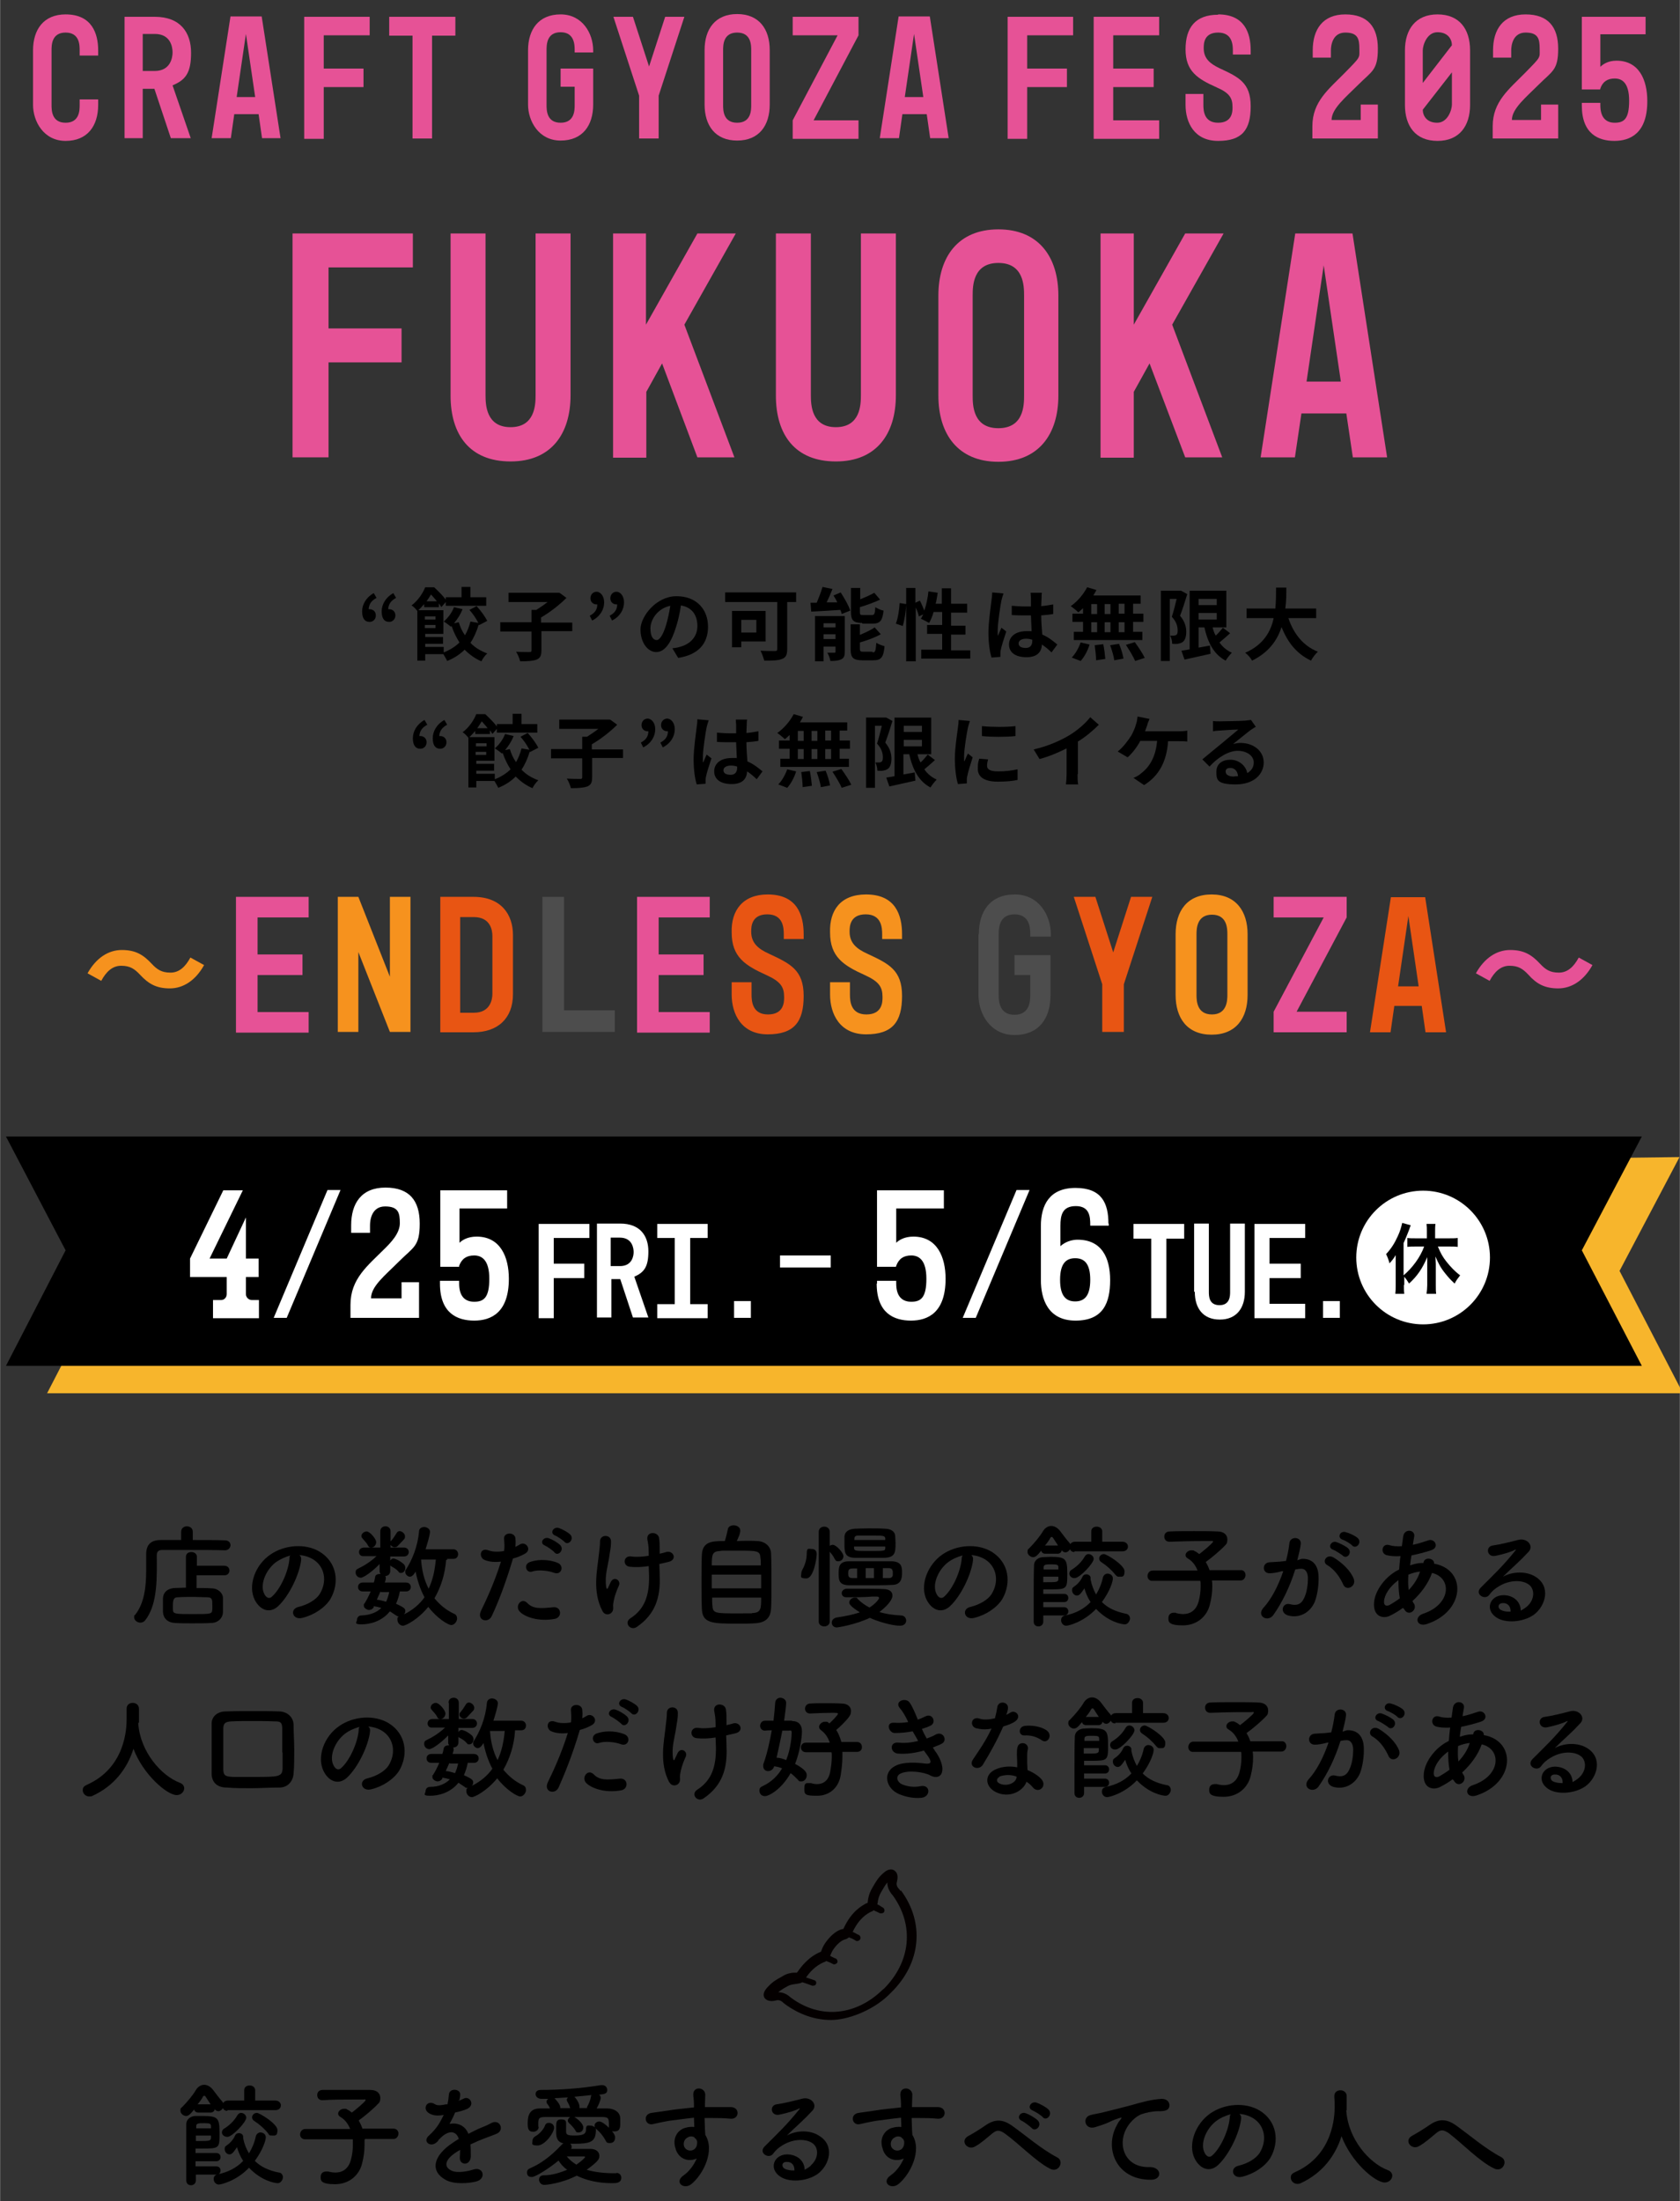 <?xml version="1.0" encoding="UTF-8"?>
<svg id="_レイヤー_1" xmlns="http://www.w3.org/2000/svg" width="172.9mm" height="226.5mm" version="1.1" xmlns:xlink="http://www.w3.org/1999/xlink" viewBox="0 0 490 642">
  <rect x="0" y="0" width="490" height="642" fill="#333333" stroke="none"/>
  <!-- Generator: Adobe Illustrator 29.2.1, SVG Export Plug-In . SVG Version: 2.1.0 Build 116)  -->
  <defs>
    <style>
      .st0 {
        fill: #4d4d4d;
      }

      .st1 {
        fill: #fff;
      }

      .st2 {
        fill: #f6921e;
      }

      .st3 {
        fill: #e65296;
      }

      .st4 {
        fill: #f7b52c;
      }

      .st5 {
        fill: #e85513;
      }

      .st6 {
        fill: #040000;
      }
    </style>
  </defs>
  <g>
    <path d="M109.8,174.4c-1.5.8-2.2,1.8-2.3,3.3h.3c1,0,1.8.7,1.8,1.8s-.8,1.9-1.8,1.9c-1.5,0-2.2-1.1-2.2-3.1s1.2-4.1,3.4-5.3l.8,1.4h0ZM115.5,174.4c-1.5.8-2.2,1.8-2.3,3.3h.3c1,0,1.8.7,1.8,1.8s-.8,1.9-1.8,1.9c-1.5,0-2.2-1.1-2.2-3.1s1.2-4.1,3.4-5.3l.8,1.4h0Z"/>
    <path d="M139.6,182.2c-.6,2-1.4,3.8-2.4,5.3,1.3,1.4,3,2.4,4.9,3.1-.6.5-1.4,1.6-1.7,2.3-1.9-.8-3.5-2-4.9-3.4-1.4,1.4-3.1,2.5-5.1,3.3-.2-.5-.7-1.3-1.1-2h-5.3v1.9h-2.3v-14.5h0c-.4-.5-1.1-1.3-1.7-1.6,2-1.5,3.3-3.6,4-5.3h2.6c1.1,1,2.6,2.5,3.4,3.6v-.7h4.6v-3h2.6v3h4.6v2.5h-11.8v-1.1l-1.3,1.5c-.2-.3-.4-.7-.7-1.1v1.1h-4.3v-.9c-.5.6-1.1,1.2-1.7,1.8h7.3v6.9h-5.3v.9h5.2v2h-5.2v.9h5.4v1.6c1.8-.7,3.4-1.7,4.6-2.9-.9-1.4-1.7-3-2.3-4.8l-.2.2c-.5-.4-1.5-1.2-2.1-1.5,1.2-1,2.4-2.6,3-4.2l2.5.6c-.6,1.5-1.5,2.9-2.5,4.1l1.4-.3c.4,1.4,1,2.7,1.8,3.8.7-1.2,1.2-2.5,1.6-4l2.3.4c-.6-1.2-1.6-2.7-2.6-3.8l2.1-1.1c1.2,1.3,2.5,3.1,3.1,4.3l-2.3,1.2h-.2ZM123.9,179.8v.9h3.1v-.9h-3.1ZM127,183.2v-.9h-3.1v.9h3.1ZM127.4,175.4c-.5-.7-1.2-1.4-1.7-2-.4.6-.8,1.3-1.3,2h3Z"/>
    <path d="M167,184.1h-9.1v5.5c0,1.6-.3,2.3-1.4,2.8-1.1.4-2.7.5-4.8.5-.2-.8-.7-2.1-1.2-2.8,1.6.1,3.4.1,3.9.1s.6-.1.6-.5v-5.5h-9.1v-2.7h9.1v-3.6h1.4c1.1-.7,2.3-1.5,3.3-2.3h-11.4v-2.7h14.8c0-.1,2.1,1.5,2.1,1.5-2,2-4.8,4.2-7.4,5.7v1.5h9.1v2.5h0Z"/>
    <path d="M172,179.6c1.5-.8,2.2-1.8,2.2-3.3h-.2c-1,0-1.8-.7-1.8-1.8s.8-1.9,1.8-1.9,2.2,1.1,2.2,3.1-1.1,4.1-3.5,5.3l-.7-1.4h0ZM177.8,179.6c1.5-.8,2.2-1.8,2.2-3.3h-.2c-1,0-1.8-.7-1.8-1.8s.8-1.9,1.8-1.9,2.2,1.1,2.2,3.1-1.1,4.1-3.5,5.3l-.7-1.4h0Z"/>
    <path d="M196.1,189.1c.9-.1,1.5-.2,2.1-.4,2.9-.7,5.2-2.8,5.2-6.1s-1.7-5.5-4.8-6c-.3,1.9-.7,4-1.4,6.2-1.4,4.6-3.3,7.4-5.8,7.4s-4.6-2.8-4.6-6.6,4.6-9.7,10.5-9.7,9.2,3.9,9.2,8.9-2.9,8.2-8.7,9.1l-1.7-2.8h0ZM194.3,182.2c.5-1.7.9-3.6,1.2-5.5-3.8.8-5.8,4.1-5.8,6.6s.9,3.4,1.8,3.4,1.9-1.5,2.8-4.5Z"/>
    <path d="M232.2,175.6h-2.6v13.7c0,1.7-.4,2.5-1.5,2.9-1.2.5-2.9.5-5.2.5-.2-.8-.7-2.2-1.1-2.9,1.6.1,3.6.1,4.2.1s.7-.2.7-.6v-13.7h-15.2v-2.8h20.7v2.8h0ZM216.2,187.1v1.7h-2.7v-10.6h9.8v8.9h-7.1ZM216.2,180.8v3.7h4.4v-3.7h-4.4Z"/>
    <path d="M245.2,172.8c1.1,1.7,2.3,3.8,2.8,5.3l-2.5,1c-.1-.4-.2-.8-.4-1.2-3,.2-6.2.4-8.5.5l-.2-2.6h1.8c.6-1.4,1.3-3.2,1.7-4.6l2.9.6c-.5,1.3-1.1,2.7-1.7,3.9h3.1c-.3-.7-.7-1.4-1.1-2l2.1-.9h0ZM246.4,190c0,1.2-.2,1.9-1,2.3-.8.4-1.8.5-3.2.5-.1-.7-.5-1.8-.9-2.4h2c.3,0,.4-.1.4-.3v-1.5h-3.5v4.3h-2.5v-13.2h8.7v10.3h0ZM240.2,181.8v1.2h3.5v-1.2h-3.5ZM243.7,186.4v-1.4h-3.5v1.4h3.5ZM251.5,181.7c-2.7,0-3.3-.8-3.3-3.3v-6.9h2.7v3.3c1.5-.6,3.1-1.3,4.1-1.9l1.7,2c-1.7.8-3.9,1.6-5.9,2.2v1.4c0,.8.1.9,1,.9h2.5c.7,0,.9-.3,1-2.3.6.4,1.7.9,2.4,1-.3,2.9-1,3.8-3.1,3.8h-3.1v-.2h0ZM254.5,190.3c.8,0,.9-.4,1.1-2.8.6.4,1.7.8,2.4,1-.3,3.2-1,4.1-3.2,4.1h-3.3c-2.7,0-3.4-.8-3.4-3.3v-7.2h2.7v3.1c1.6-.7,3.2-1.4,4.3-2.2l1.8,2c-1.8,1-4,1.8-6.1,2.4v1.8c0,.8.2.9,1.1.9h2.6v.2h0Z"/>
    <path d="M283,189.5v2.6h-14.3v-2.6h6.1v-4.6h-4.4v-2.6h4.4v-3.8h-2.5c-.3,1.2-.8,2.3-1.3,3.2-.6-.3-1.8-1-2.4-1.2.2-.4.5-.9.7-1.3l-1.3.6c-.1-.7-.5-1.7-.9-2.6v15.7h-2.8v-16.4c-.1,1.9-.5,4.5-1,6.1l-2-.7c.6-1.5,1-4.1,1.1-6l1.9.3v-4.7h2.7v4.3l1.3-.6c.5.9.9,2,1.3,2.9.6-1.7,1-3.7,1.2-5.6l2.7.4c-.2,1.1-.3,2.2-.6,3.2h1.8v-4.5h2.7v4.5h4.7v2.6h-4.7v3.8h4.2v2.6h-4.2v4.6h5.6v-.2h0Z"/>
    <path d="M292.7,173.1c-.2.5-.5,1.6-.6,2-.3,1.5-1.1,6.5-1.1,8.8s0,1,.1,1.5c.3-.8.7-1.6,1-2.3l1.4,1.1c-.6,1.9-1.4,4.2-1.6,5.4-.1.3-.1.8-.1,1.1v.9l-2.6.2c-.5-1.6-.9-4.2-.9-7.3s.7-7.7.9-9.5c.1-.6.2-1.5.2-2.2l3.3.3h0ZM306.7,190.3c-.9-.9-1.9-1.7-2.8-2.3-.1,2.2-1.4,3.7-4.5,3.7s-5.1-1.3-5.1-3.7,2-3.9,5.1-3.9,1,0,1.5.1c-.1-1.4-.1-3.1-.2-4.7h-1.6c-1.3,0-2.6,0-4-.1v-2.7c1.3.1,2.6.2,4,.2h1.6v-2.5c0-.3-.1-1-.1-1.5h3.3c-.1.4-.1,1-.1,1.5s-.1,1.4-.1,2.4c1.2-.1,2.4-.3,3.5-.5v2.8c-1.1.2-2.3.3-3.5.4,0,2.2.2,4,.3,5.6,1.9.8,3.3,2,4.4,2.9l-1.7,2.3h0ZM301.1,186.6c-.6-.2-1.2-.3-1.8-.3-1.3,0-2.2.5-2.2,1.4s.9,1.3,2.1,1.3,1.9-.7,1.9-2.1v-.3h0Z"/>
    <path d="M315.9,177.4c-.5.4-.9.9-1.4,1.2-.5-.5-1.6-1.4-2.2-1.8,1.9-1.3,3.7-3.4,4.8-5.5l2.7.8c-.3.6-.6,1.1-.9,1.6h13.8v2.4h-2.2v2.9h3v2.4h-3v2.9h2.7v2.4h-20v-2.4h2.7v-2.9h-3.1v-2.4h3.1v-1.6h0ZM312.6,191.8c1-1,2-2.7,2.6-4.4l2.6.6c-.5,1.7-1.5,3.6-2.6,4.8l-2.6-1h0ZM318.3,179.1h1.7v-2.9h-1.7v2.9ZM318.3,184.4h1.7v-2.9h-1.7v2.9ZM321.8,187.9c.3,1.4.5,3.2.6,4.3l-2.7.4c0-1.1-.2-3-.4-4.4l2.5-.3ZM323.9,179.1v-2.9h-1.7v2.9h1.7ZM322.2,181.5v2.9h1.7v-2.9h-1.7ZM326.4,187.8c.6,1.4,1.1,3.1,1.3,4.3l-2.7.5c-.1-1.1-.7-3-1.2-4.4l2.6-.4h0ZM328,176.1h-1.7v2.9h1.7v-2.9ZM328,181.5h-1.7v2.9h1.7v-2.9ZM331,187.3c1,1.4,2.3,3.3,2.9,4.6l-2.8.9c-.5-1.2-1.7-3.2-2.7-4.7l2.6-.8Z"/>
    <path d="M346.3,173.3c-.6,2-1.4,4.5-2.1,6.3,1.5,1.8,1.8,3.4,1.8,4.7s-.3,2.5-1.1,3c-.4.3-.9.4-1.4.5s-1,0-1.6,0c0-.7-.2-1.7-.6-2.4h1.1c.3,0,.5-.1.7-.2.3-.2.4-.6.4-1.3,0-1.1-.3-2.5-1.7-4,.5-1.5,1-3.5,1.4-5.2h-2v18.1h-2.6v-20.5h5.8c0-.1,1.9,1,1.9,1h0ZM358.8,184.7c-1,.9-2.1,1.9-3.1,2.7.9,1.3,2.1,2.3,3.6,3-.6.6-1.4,1.6-1.8,2.3-3.4-1.8-5.2-5.2-6.2-9.7h-1.7v5.9c1.1-.2,2.2-.4,3.3-.6l.2,2.4c-2.6.6-5.5,1.2-7.6,1.7l-.9-2.6c.7-.1,1.5-.2,2.4-.4v-17.1h10.7v10.7h-4c.2.9.5,1.7.9,2.4.8-.7,1.5-1.6,2.1-2.3l2.1,1.6h0ZM349.6,174.7v1.8h5.3v-1.8h-5.3ZM349.6,180.7h5.3v-1.9h-5.3v1.9Z"/>
    <path d="M375.8,180.3c1.5,4.5,4.3,8.1,8.6,9.8-.7.6-1.6,1.8-2,2.6-4.2-2-6.8-5.3-8.6-9.8-1.2,3.8-3.7,7.4-8.6,9.8-.4-.8-1.2-1.7-2-2.3,5.3-2.3,7.5-6.2,8.3-10.1h-7.9v-2.8h8.4c.2-2.2.2-4.3.2-6.1h3c0,1.9,0,4-.3,6.1h9v2.8h-8.1Z"/>
    <path d="M124.6,211.4c-1.5.8-2.2,1.8-2.3,3.3h.3c1,0,1.8.7,1.8,1.8s-.8,1.9-1.8,1.9c-1.5,0-2.2-1.1-2.2-3.1s1.2-4.1,3.4-5.3l.8,1.4h0ZM130.4,211.4c-1.5.8-2.2,1.8-2.3,3.3h.3c1,0,1.8.7,1.8,1.8s-.8,1.9-1.8,1.9c-1.5,0-2.2-1.1-2.2-3.1s1.2-4.1,3.4-5.3l.8,1.4h0Z"/>
    <path d="M154.5,219.2c-.6,2-1.4,3.8-2.4,5.3,1.3,1.4,3,2.4,4.9,3.1-.6.5-1.4,1.6-1.7,2.3-1.9-.8-3.5-2-4.9-3.4-1.4,1.4-3.1,2.5-5.1,3.3-.2-.5-.7-1.3-1.1-2h-5.3v1.9h-2.3v-14.5h0c-.4-.5-1.1-1.3-1.7-1.6,2-1.5,3.3-3.6,4-5.3h2.6c1.1,1,2.6,2.5,3.4,3.6v-.7h4.6v-3h2.6v3h4.6v2.5h-11.8v-1.1l-1.3,1.5c-.2-.3-.4-.7-.7-1.1v1.1h-4.3v-.9c-.5.6-1.1,1.2-1.7,1.8h7.3v6.9h-5.3v.9h5.2v2h-5.2v.9h5.4v1.6c1.8-.7,3.4-1.7,4.6-2.9-.9-1.4-1.7-3-2.3-4.8l-.2.2c-.5-.4-1.5-1.2-2.1-1.5,1.2-1,2.4-2.6,3-4.2l2.5.6c-.6,1.5-1.5,2.9-2.5,4.1l1.4-.3c.4,1.4,1,2.7,1.8,3.8.7-1.2,1.2-2.5,1.6-4l2.3.4c-.6-1.2-1.6-2.7-2.6-3.8l2.1-1.1c1.2,1.3,2.5,3.1,3.1,4.3l-2.3,1.2h-.2ZM138.8,216.8v.9h3.1v-.9h-3.1ZM141.8,220.2v-.9h-3.1v.9h3.1ZM142.2,212.4c-.5-.7-1.2-1.4-1.7-2-.4.6-.8,1.3-1.3,2h3Z"/>
    <path d="M181.8,221.1h-9.1v5.5c0,1.6-.3,2.3-1.4,2.8-1.1.4-2.7.5-4.8.5-.2-.8-.7-2.1-1.2-2.8,1.6.1,3.4.1,3.9.1s.6-.1.6-.5v-5.5h-9.1v-2.7h9.1v-3.6h1.4c1.1-.7,2.3-1.5,3.3-2.3h-11.4v-2.7h14.8c0-.1,2.1,1.5,2.1,1.5-2,2-4.8,4.2-7.4,5.7v1.5h9.1v2.5h0Z"/>
    <path d="M186.9,216.6c1.5-.8,2.2-1.8,2.2-3.3h-.2c-1,0-1.8-.7-1.8-1.8s.8-1.9,1.8-1.9,2.2,1.1,2.2,3.1-1.1,4.1-3.5,5.3l-.7-1.4h0ZM192.6,216.6c1.5-.8,2.2-1.8,2.2-3.3h-.2c-1,0-1.8-.7-1.8-1.8s.8-1.9,1.8-1.9,2.2,1.1,2.2,3.1-1.1,4.1-3.5,5.3l-.7-1.4h0Z"/>
    <path d="M206.7,210.1c-.2.5-.5,1.6-.6,2-.3,1.5-1.1,6.5-1.1,8.8s0,1,.1,1.5c.3-.8.7-1.6,1-2.3l1.4,1.1c-.6,1.9-1.4,4.2-1.6,5.4-.1.3-.1.8-.1,1.1v.9l-2.6.2c-.5-1.6-.9-4.2-.9-7.3s.7-7.7.9-9.5c.1-.6.2-1.5.2-2.2l3.3.3h0ZM220.7,227.3c-.9-.9-1.9-1.7-2.8-2.3-.1,2.2-1.4,3.7-4.5,3.7s-5.1-1.3-5.1-3.7,2-3.9,5.1-3.9,1,0,1.5.1c-.1-1.4-.1-3.1-.2-4.7h-1.6c-1.3,0-2.6,0-4-.1v-2.7c1.3.1,2.6.2,4,.2h1.6v-2.5c0-.3-.1-1-.1-1.5h3.3c-.1.4-.1,1-.1,1.5s-.1,1.4-.1,2.4c1.2-.1,2.4-.3,3.5-.5v2.8c-1.1.2-2.3.3-3.5.4,0,2.2.2,4,.3,5.6,1.9.8,3.3,2,4.4,2.9l-1.7,2.3h0ZM215,223.6c-.6-.2-1.2-.3-1.8-.3-1.3,0-2.2.5-2.2,1.4s.9,1.3,2.1,1.3,1.9-.7,1.9-2.1v-.3h0Z"/>
    <path d="M230.3,214.4c-.5.4-.9.9-1.4,1.2-.5-.5-1.6-1.4-2.2-1.8,1.9-1.3,3.7-3.4,4.8-5.5l2.7.8c-.3.6-.6,1.1-.9,1.6h13.8v2.4h-2.2v2.9h3v2.4h-3v2.9h2.7v2.4h-20v-2.4h2.7v-2.9h-3.1v-2.4h3.1v-1.6h0ZM227,228.8c1-1,2-2.7,2.6-4.4l2.6.6c-.5,1.7-1.5,3.6-2.6,4.8l-2.6-1h0ZM232.7,216.1h1.7v-2.9h-1.7v2.9ZM232.7,221.4h1.7v-2.9h-1.7v2.9ZM236.2,224.9c.3,1.4.5,3.2.6,4.3l-2.7.4c0-1.1-.2-3-.4-4.4l2.5-.3h0ZM238.4,216.1v-2.9h-1.7v2.9h1.7ZM236.7,218.5v2.9h1.7v-2.9h-1.7ZM240.8,224.8c.6,1.4,1.1,3.1,1.3,4.3l-2.7.5c-.1-1.1-.7-3-1.2-4.4l2.6-.4h0ZM242.4,213.1h-1.7v2.9h1.7v-2.9ZM242.4,218.5h-1.7v2.9h1.7v-2.9ZM245.4,224.3c1,1.4,2.3,3.3,2.9,4.6l-2.8.9c-.5-1.2-1.7-3.2-2.7-4.7l2.6-.8Z"/>
    <path d="M260.3,210.3c-.6,2-1.4,4.5-2.1,6.3,1.5,1.8,1.8,3.4,1.8,4.7s-.3,2.5-1.1,3c-.4.3-.9.4-1.4.5s-1,0-1.6,0c0-.7-.2-1.7-.6-2.4h1.1c.3,0,.5-.1.7-.2.3-.2.4-.6.4-1.3,0-1.1-.3-2.5-1.7-4,.5-1.5,1-3.5,1.4-5.2h-2v18.1h-2.6v-20.5h5.8c0-.1,1.9,1,1.9,1h0ZM272.7,221.7c-1,.9-2.1,1.9-3.1,2.7.9,1.3,2.1,2.3,3.6,3-.6.6-1.4,1.6-1.8,2.3-3.4-1.8-5.2-5.2-6.2-9.7h-1.7v5.9c1.1-.2,2.2-.4,3.3-.6l.2,2.4c-2.6.6-5.5,1.2-7.6,1.7l-.9-2.6c.7-.1,1.5-.2,2.4-.4v-17.1h10.7v10.7h-4c.2.9.5,1.7.9,2.4.8-.7,1.5-1.6,2.1-2.3l2.1,1.6h0ZM263.6,211.7v1.8h5.3v-1.8h-5.3ZM263.6,217.7h5.3v-1.9h-5.3v1.9Z"/>
    <path d="M282.9,210.3c-.2.5-.5,1.6-.6,2-.3,1.5-1.1,6.1-1.1,8.3s0,1,.1,1.5c.3-.8.7-1.6,1-2.3l1.4,1.1c-.6,1.9-1.4,4.4-1.6,5.6-.1.3-.1.8-.1,1.1v.9l-2.6.2c-.5-1.6-.9-4.4-.9-7.5s.7-7.3.9-9c.1-.6.2-1.5.2-2.2l3.3.3h0ZM288.2,221.5c-.2.7-.3,1.3-.3,1.9,0,1,.9,1.6,3.2,1.6s3.7-.2,5.7-.6v3.1c-1.4.3-3.2.5-5.8.5-3.9,0-5.8-1.4-5.8-3.7s.2-1.9.4-3l2.6.2h0ZM296.2,211.8v2.9c-2.8.3-6.9.3-9.8,0v-2.9c2.8.3,7.3.3,9.8,0Z"/>
    <path d="M314.3,225.8c0,1,0,2.4.2,3h-3.6c.1-.6.2-2,.2-3v-7.5c-2.4,1.2-5.2,2.4-7.9,3.1l-1.7-2.8c4-.9,7.9-2.6,10.5-4.2,2.3-1.4,4.7-3.5,6-5.2l2.5,2.2c-1.7,1.7-3.8,3.5-6.1,4.9v9.5h-.1Z"/>
    <path d="M343.9,213.3c.6,0,1.6,0,2.4-.2v3.2c-.9-.1-1.9-.1-2.4-.1h-3.2c-.4,6.1-2.8,10.2-7,12.8l-3.1-2.1c.8-.3,1.7-.8,2.2-1.3,2.4-1.8,4.3-4.7,4.7-9.5h-4.9c-.9,1.7-2.3,3.6-3.7,4.8l-2.9-1.7c1.6-1.2,3.1-3.3,4-4.7.6-1.1,1.1-2.3,1.3-3.1.3-.7.4-1.6.5-2.4l3.5.7c-.3.6-.6,1.4-.7,1.9-.2.5-.4,1.1-.6,1.7h9.9Z"/>
    <path d="M366.3,212c-.6.3-1.1.7-1.6,1-1.2.9-3.6,2.9-5,4,.8-.2,1.4-.3,2.1-.3,3.9,0,6.8,2.4,6.8,5.7s-2.7,6.4-8.2,6.4-5.6-1.4-5.6-3.7,1.7-3.5,4.1-3.5,4.5,1.7,4.9,3.9c1.2-.7,1.9-1.7,1.9-3.1,0-2-2.1-3.4-4.7-3.4s-5.8,1.9-8.2,4.6l-2.1-2.1c1.6-1.3,4.3-3.6,5.7-4.7,1.3-1.1,3.6-3,4.8-4-1.2,0-4.3.2-5.5.3-.6,0-1.3.1-1.9.2v-3c.5.1,1.3.1,2,.1,1.2,0,6.1-.1,7.4-.2.9-.1,1.5-.2,1.7-.2l1.4,2h0ZM361.1,226.4c-.1-1.5-1-2.4-2.2-2.4s-1.4.5-1.4,1.1c0,.9,1,1.4,2.3,1.4.5-.1.9-.1,1.3-.1h0Z"/>
  </g>
  <g>
    <path d="M65.5,452.2c-2.5-.1-7.8-.1-12.1-.1h-6.1c-1.2,0-1.6.6-1.6,1.5,0,6,.4,14.1-3.3,18.9-.4.6-1,.8-1.5.8-.9,0-1.8-.7-1.8-1.5s0-.5.3-.8c2.7-3.4,3.2-8.3,3.2-12.8v-4.8h0c0-2.8,1.3-4.2,4.3-4.2h5.9v-2.4c0-1.1.9-1.6,1.7-1.6s1.7.5,1.7,1.6v2.4c3.7,0,7.3,0,9.4.1,1.1,0,1.6.7,1.6,1.4s-.6,1.5-1.6,1.5h-.1ZM57.3,459.6v3.6c1.6,0,3.1,0,4.4.1,1.9,0,3.3,1.4,3.3,2.8v4.1c0,1.7-1.4,3.2-3.5,3.2-1.8.1-3.6.1-5.4.1s-3.5,0-5-.1c-2.3-.1-3.5-1.4-3.6-3.2v-3.9c0-1.5,1-3,3.5-3.1.9,0,2-.1,3.2-.1v-9c0-1,.8-1.4,1.6-1.4s1.6.5,1.6,1.4v2.6h8c1,0,1.5.7,1.5,1.4s-.5,1.4-1.5,1.4h-8.1s0,.1,0,.1ZM61.9,468.3c0-1.7,0-2.4-1.5-2.4s-2.4-.1-3.8-.1-3.4,0-4.8.1c-1.2,0-1.4.8-1.4,2.4v1.1c0,1.4.6,1.4,5.9,1.4s5.5,0,5.6-1.4v-1.1Z"/>
    <path d="M87.8,455.1c-.5,4.2-3.5,10.4-6.7,13.4-2.5,2.3-5.3,1.1-6.8-1.8-2.1-4.1,0-10.2,4.6-13.3,4.1-2.8,10.1-3.3,14.3-.8,5.1,3.1,5.9,9.1,3.1,13.9-1.6,2.5-4.8,4.6-8.1,5.4-2.9.8-3.9-2.6-1.1-3.2,2.5-.6,5-2,6.1-3.7,2.3-3.7,1.5-8-1.8-10.1-1.3-.8-2.7-1.2-4.1-1.3.4.3.6.8.5,1.5ZM80.4,455.7c-3.1,2.4-4.7,6.8-3.3,9.3.5,1,1.4,1.5,2.2.7,2.5-2.2,4.8-7.4,5.1-11,0-.4,0-.8.3-1-1.5.4-3,1.1-4.3,2Z"/>
    <path d="M130.1,455c-.3,4.1-1.5,7.9-3.4,11.2,1.5,1.8,3.3,3.4,5.7,4.5.7.3.9.8.9,1.4,0,.9-.8,1.9-1.7,1.9s-4.2-2-6.7-5.3c-3,3.7-6.6,5.5-7.4,5.5s-1.6-.8-1.6-1.7,0-.7.4-1h0c-.3,0-.5-.1-.8-.3-.6-.4-1.2-.8-1.8-1.2-2.4,3-5.9,3.8-8.3,3.8s-1.3-.7-1.3-1.3.4-1.3,1.3-1.3c2.6-.1,4.5-.9,5.8-2.2-.7-.2-1.5-.4-2.2-.5v.3c-.4.6-.9.8-1.4.8s-1.5-.5-1.5-1.2,0-.5.2-.7c.7-1.1,1.3-2.3,1.8-3.5h-2.3c-.9,0-1.4-.6-1.4-1.3s.5-1.3,1.4-1.3h3.2c.2-.5.3-1.1.4-1.6,0-.6.7-.9,1.3-.9h.3c-.2-.2-.3-.5-.3-.9v-2c-1.9,2-4.6,4-5.5,4s-1.5-.8-1.5-1.5.2-.9.8-1.2c1.7-.8,3.6-2,5.3-3.6h-3.7c-.9.1-1.4-.5-1.4-1.2s.5-1.3,1.5-1.3h4.7v-4.7h0c0-1,.7-1.5,1.5-1.5s1.5.5,1.5,1.5h0v4.7h3.9c.9,0,1.4.6,1.4,1.3s-.5,1.3-1.4,1.3h-4c0-.1,0,1.2,0,1.2.2-.3.5-.6.9-.6s1.6.4,2.9,1.5c.4.3.6.8.6,1.2,0,.8-.5,1.5-1.2,1.5s-.5-.1-.8-.4c-.6-.7-1.3-1.1-2.2-1.6,0,0,0-.1-.2-.2v1.6h0c0,1-.7,1.5-1.5,1.5h0c.2.1.2.3.2.6v.2c0,.4-.2.7-.3,1.1h6.2c.9,0,1.4.6,1.4,1.3s-.5,1.3-1.4,1.3h-1.8c-.2,1.2-.6,2.4-1.1,3.6,2.5,1.1,2.7,1.5,2.7,2.1s-.2.7-.4,1c2.6-1.3,4.6-3,6-5-1.3-2.4-2.1-5-2.6-7.5-.6,1.1-1.2,1.5-1.7,1.5s-1.3-.6-1.3-1.3,0-.5.2-.8c1.7-2.7,3.4-6.5,3.8-11.1,0-.9.8-1.3,1.5-1.3s1.7.5,1.7,1.4-.9,3.9-1.3,5.1h8.1c.9,0,1.4.7,1.4,1.4s-.4,1.4-1.4,1.4h-1.8v.3h-.2ZM107.3,450.8c-.5-1-1.2-1.5-1.7-2.2-.2-.2-.2-.4-.2-.6,0-.7.8-1.3,1.5-1.3,1,0,2.8,2.2,2.8,3.1s-.7,1.6-1.4,1.6-.7-.2-1-.6ZM111.1,464.3h-.2c-.3.8-.7,1.5-1,2.3.8.1,1.7.3,2.7.6.4-.9.7-1.8.9-2.8h-2.4ZM115.1,451.3c-.6,0-1.3-.5-1.3-1.1s0-.5.3-.8c.6-.7,1.1-1.5,1.6-2.3.2-.3.5-.5.8-.5.7,0,1.6.7,1.6,1.5s0,.6-2.1,2.8c-.2.3-.6.4-.9.4ZM122.8,454.9c.2,3.1.9,6,2.2,8.5,1.2-2.5,1.8-5.3,2.1-8.5,0,0-4.3,0-4.3,0Z"/>
    <path d="M143.4,471.4c-1,2.2-4.5,1.3-3.1-1.6s3.8-7.9,5.8-14.3c-1.7.2-3.4.1-4.8-.5-1.7-.7-1.4-3.7,1.1-2.8,1.4.5,3,.5,4.6.2.2-1.2.1-2.1,0-3.6-.1-1.9,3-2,3.3-.2.1.8.1,1.7,0,2.6.5-.2.9-.5,1.3-.7,1.7-1.1,3.8,1.6,1.3,2.8-.9.5-2.1,1-3.3,1.3-2.2,7.5-4.5,13.2-6.2,16.8h0ZM151.5,470c-1.4-1.6.6-4.2,2.3-2.4,1.7,1.7,3.7,1.6,7.6,1.2,2.4-.2,2.6,3,.4,3.4-4.8.9-8.9-.6-10.3-2.2ZM155.2,458.4c-1.7.6-2.7-2.1-.6-2.8,1.7-.6,4.7-1,7.9.2,2.2.8,1.3,3.7-.8,3-1.8-.7-4.8-1-6.5-.4h0ZM158.9,450.8c-1.7-.7-.4-2.7,1.2-2.1.9.3,2.5,1.2,3.3,2,1.3,1.4-.7,3.4-1.7,2.1-.5-.6-2.1-1.7-2.8-2ZM161.9,447.9c-1.7-.7-.5-2.7,1.1-2.2.9.3,2.6,1.2,3.3,1.9,1.3,1.3-.6,3.4-1.7,2.1-.5-.5-2.1-1.6-2.7-1.8h0Z"/>
    <path d="M175.7,469.9c-3-5.7-1.5-12-1.1-16,.2-1.9.4-2.9.4-4.4.1-2,3.2-2,3.2.1s-.3,2.7-.5,4.4c-.4,2.8-1.4,5.6-.9,8.9.1.6.3.8.6.1.2-.4.5-1.1.7-1.5.9-1.9,3.1-.6,2.4,1-1.1,2.4-1.6,4.4-1.7,5.8,0,.4.2,1.3-.3,1.9-.5.8-2.1,1.1-2.8-.3h0ZM192.4,453.2c.7-.2,1.4-.3,1.9-.5,2.1-.6,3.4,2.3.6,2.9-.9.2-1.7.4-2.6.6,0,1,.1,1.9.1,3.3.3,6.6-1.4,11.4-6.6,15-1.9,1.4-4-1.2-1.9-2.5,4.2-2.7,5.5-6.8,5.4-12.4,0-1-.1-1.9-.1-2.8-1.9.3-3.8.4-5.5.2-2.2-.2-2-3.4.5-3,1.3.2,3.1.1,5-.2v-.9c0-2-.2-2.7-.4-3.9-.3-2.4,3-2.3,3.4-.5.2,1.1.2,2.2.2,3.9v.8h0Z"/>
    <path d="M220.9,449.5c2.3.1,4,1.6,4,3.8.1,2.1.1,5.4.1,8.6s0,5.4-.1,7.1c-.1,3.1-1.8,4.4-5,4.5-1.3.1-2.9.1-4.5.1-7.9,0-10.6-.1-10.7-4.5-.1-2-.1-4.8-.1-7.6s0-5.8.1-8c.2-4,3.2-4,6.7-4,.4-1.2.7-2.6.9-3.5.1-.7.9-1.1,1.7-1.1s1.9.5,1.9,1.5-.4,1.7-1,3.1c2.3-.1,4.7-.1,6,0h0ZM222,459.3h-14.4v4h14.4v-4ZM221.9,456.5c0-.8,0-1.5-.1-2-.1-2.2-.8-2.2-6.9-2.2s-3.8,0-4.9.1c-2.3.1-2.4,1.1-2.4,4.2h14.3,0ZM207.7,466.1c0,.9,0,1.7.1,2.3.1,2.2.9,2.2,7.3,2.2s3.3,0,4.4-.1c2.5-.1,2.5-1.4,2.5-4.5h-14.3Z"/>
    <path d="M233.7,459c0-.3.1-.7.3-1.1.8-1.4,1.3-3.1,1.3-4.8s.6-1.3,1.3-1.3,1.6.2,1.6,1.5-.9,7.1-3,7.1-1.5-.6-1.5-1.4h0ZM238.8,446.8c0-1,.8-1.5,1.6-1.5s1.6.5,1.6,1.5v4.1c.3-.2.6-.3.9-.3,1,0,3.1,2.3,3.1,3.3s-.8,1.5-1.5,1.5-.7-.2-1-.6c-.4-.9-1.1-1.7-1.5-2.2v20.4c0,.9-.8,1.4-1.6,1.4s-1.6-.5-1.6-1.4v-26.2h0ZM246.9,465.9c-1,0-1.4-.6-1.4-1.2s.5-1.2,1.4-1.3h4.4c2.2,0,4.6,0,6.3.1,2,0,2.7.9,2.7,1.9,0,1.5-2.1,3.5-3.8,4.8,1.9.6,4.1.9,6.3,1,.9,0,1.5.7,1.5,1.5s-.6,1.5-1.8,1.5c-2.3,0-6.4-1.2-8.8-2.3-4.2,2-9.3,2.8-9.6,2.8-1,0-1.5-.7-1.5-1.4s.5-1.3,1.4-1.5c2.8-.4,5-.9,6.8-1.5-2.9-1.8-3.1-2.5-3.1-2.9,0-.7.8-1.4,1.6-1.4s.6.1.8.3c1,1.1,2.2,1.9,3.5,2.6,1.9-1.2,2.8-2.5,2.8-2.8s-.4-.4-.6-.4h-1.4c-2.2.2-5.1.2-7.5.2h0ZM253.8,462.4h-6c-3,0-3.2-1.4-3.2-3.3s0-3.7,3.1-3.7h12.4c2.9.1,3,1.7,3,3.3s-.2,3.6-3,3.6c-1.9.1-4.1.1-6.3.1ZM253.7,454.4h-4.3c-3.1-.1-3.1-1.6-3.1-4.4v-1.8c.1-1.5,1.3-2.2,3.1-2.3,1,0,2.3-.1,3.8-.1s3.5,0,4.8.1c1.7,0,3,.7,3.1,2.1,0,.5.1,1.2.1,2,0,2.9-.1,4.3-3.4,4.4h-4.1ZM250,457.5h-1.3c-1.2,0-1.3.5-1.3,1.4s.1,1.4,1.3,1.4h1.3v-2.8ZM258.2,449.3v-.6c-.1-.8-.7-.8-3.9-.8h-4.1c-.7,0-1,.4-1,.8v.5h9ZM249.1,451v.6c.1.8.5.8,4.6.8s4.5,0,4.5-.8v-.5h-9.1ZM254.9,457.4h-2.4v2.9h2.4v-2.9ZM260.3,458.2c0-.5-.3-.8-1.2-.8h-1.6v2.9h1.7c.9,0,1.1-.4,1.2-.8v-1.3h-.1Z"/>
    <path d="M283.8,455.1c-.5,4.2-3.5,10.4-6.7,13.4-2.5,2.3-5.3,1.1-6.8-1.8-2.1-4.1.1-10.2,4.6-13.3,4.1-2.8,10.1-3.3,14.3-.8,5.1,3.1,5.9,9.1,3.1,13.9-1.6,2.5-4.8,4.6-8.1,5.4-2.9.8-3.9-2.6-1.1-3.2,2.5-.6,5-2,6.1-3.7,2.3-3.7,1.5-8-1.8-10.1-1.3-.8-2.7-1.2-4.1-1.3.4.3.6.8.5,1.5ZM276.5,455.7c-3.1,2.4-4.7,6.8-3.3,9.3.5,1,1.4,1.5,2.2.7,2.5-2.2,4.8-7.4,5.1-11,0-.4.1-.8.3-1-1.6.4-3.1,1.1-4.3,2h0Z"/>
    <path d="M313.4,452.7c-.7,0-1.1-.3-1.3-.8-.3.5-.8.9-1.3.9s-.8-.2-1.1-.6c-.1.5-.5,1-1.2,1h-3.6c-.7,0-1.1-.4-1.2-.9-1.2,1.5-1.7,1.9-2.4,1.9s-1.6-.7-1.6-1.5.1-.7.5-1.1c1.5-1.5,3.2-3.6,3.9-4.8.6-1.1,1.6-1.7,2.5-1.7s1.9.5,2.7,1.6c.7.9,1.7,2.3,2.7,3.4.1.1.1.2.2.3.2-.4.7-.7,1.3-.7h4.8v-3c0-1,.8-1.4,1.6-1.4s1.6.5,1.6,1.4v3h5.9c1,0,1.6.7,1.6,1.4s-.5,1.4-1.6,1.4h-14v.2h0ZM304.3,471.1v1.9c0,.9-.7,1.4-1.4,1.4s-1.4-.4-1.4-1.4v-6.8c0-3.6,0-7.3.1-9.6,0-1.5,1.3-2.3,2.5-2.4.8,0,1.6-.1,2.3-.1,4.5,0,4.9.6,4.9,5s-.1,4.5-5.1,4.5h-1.9v1.3h6.1c.8,0,1.2.6,1.2,1.2s-.4,1.2-1.2,1.2h-6.1v1.5h6.1c.8,0,1.2.6,1.2,1.2s-.4,1.2-1.2,1.2h-6.1ZM308.7,459.9h-4.4v1.6h1.1c2.6,0,3.3,0,3.3-.9v-.7ZM308.7,457.8v-.6c0-.7-.2-.9-1.9-.9s-2.4,0-2.4.9v.6h4.3ZM308.6,450.8c-.5-.8-1-1.5-1.5-2.3-.1-.1-.2-.2-.3-.2-.2,0-.3.1-.4.2-.4.8-1,1.6-1.6,2.3h3.8ZM311,474.2c-.9,0-1.5-.8-1.5-1.6s.4-1.2,1.2-1.4c3-.6,5.5-1.9,7.4-3.9-.8-1.2-1.4-2.6-1.8-4-1.1,1.6-1.5,2.1-2.2,2.1s-1.4-.7-1.4-1.5.2-.8.7-1.2c1.2-.8,2-2,2.4-2.9.2-.4.6-.6,1.1-.6s1.2.4,1.2,1v.5c.3,1.6.9,3.1,1.6,4.4.9-1.5,1.6-3.1,2-5,.2-.7.8-1.1,1.3-1.1.8,0,1.6.5,1.6,1.4s-.8,3.6-3.2,6.9c1.7,1.7,4,2.8,7,3.4.8.1,1.2.8,1.2,1.4s-.6,1.7-1.5,1.7-4.8-.7-8.4-4.5c-3.6,3.8-8,4.9-8.7,4.9h0ZM311.9,459c0-.4.2-.9.8-1.2,1.4-.9,2.8-2.2,3.7-3.8.3-.5.7-.7,1.1-.7.7,0,1.5.6,1.5,1.4,0,1.3-4.1,5.6-5.5,5.6-.9.1-1.6-.6-1.6-1.3ZM325.3,459.3c-1.1-1.4-2.6-2.7-4-3.6-.5-.3-.7-.7-.7-1.1,0-.7.6-1.3,1.4-1.3s6,3.2,6,5-.7,1.6-1.5,1.6c-.4.1-.8-.1-1.2-.6h0Z"/>
    <path d="M353.5,461.1c.1.5.1,1.1.1,1.6,0,1.6-.2,3.4-.7,5.3-.8,3.4-3.7,6.1-7.9,6.1s-4.2-1.1-4.2-2.1.6-1.6,1.6-1.6.4,0,.6.1c.8.2,1.5.3,2.1.3,2.2,0,3.8-1.2,4.5-3.6.4-1.5.6-3,.6-4.4s0-1.2-.1-1.7h-13.9c-1,.1-1.5-.7-1.5-1.4s.5-1.6,1.5-1.6h13.1c-.6-1.6-1.6-2.8-2.8-3.5-.5-.3-.7-.6-.7-1,0-.7.8-1.4,1.7-1.4s.6.1.9.2c.5.2.9.5,1.4.9.7-.5,4-3.2,4-3.6s-.2-.2-.6-.2h-2.9c-2.9,0-6.2.1-9.1.2h-.1c-1,0-1.5-.7-1.5-1.5s.5-1.5,1.6-1.5c2-.1,4.6-.1,7.1-.1s4.9,0,6.8.1c2,0,2.9,1.1,2.9,2.3s-.3,1.4-.8,1.9c-1,1.1-3.9,3.6-5.5,4.7.4.7.8,1.5,1.1,2.4h9.1c.9-.1,1.4.7,1.4,1.4s-.5,1.6-1.4,1.6h-8.4Z"/>
    <path d="M379.6,454.7c2.8-.2,4.9,1.4,5,5.1.1,2.3-.3,5.3-1.1,7.4-1.4,3.3-4.6,4.9-7.8,4-2.6-.8-1.6-3.8.5-3.3,1.9.5,3.3.2,4.2-1.8.8-1.6,1.1-4,1.1-5.7s-.7-3-2.2-2.8c-.5,0-1,.1-1.5.2-1.6,5.1-3.8,9.6-6.4,13.3-1.6,2.2-5,.3-2.9-2.1,2.3-2.5,4.3-6.3,5.8-10.7h-.4c-1.4.4-2.7.6-3.6.6-2.2,0-2.2-3-.1-3.2,1-.1,2-.1,3.2-.2l1.7-.2c.4-1.5.8-3.4,1-5.2.2-2.1,3.6-1.9,3.3.3-.1,1.1-.6,3.1-1,4.7l1.2-.4h0ZM391.8,462.2c-.8-1.8-2.3-4.3-4.7-5.7-1.6-.9-.2-3.4,1.9-2.2,2.6,1.6,5,3.9,5.9,6.3.7,2.2-2.2,3.6-3.1,1.6h0ZM388.8,452c-1.7-.6-.5-2.7,1-2.2.9.3,2.6,1.1,3.4,1.8,1.4,1.3-.4,3.4-1.6,2.1-.5-.4-2.2-1.5-2.8-1.7h0ZM391.6,449.1c-1.7-.6-.7-2.7.9-2.2.9.2,2.7,1,3.5,1.7,1.4,1.3-.4,3.4-1.6,2.2-.4-.5-2.1-1.5-2.8-1.7Z"/>
    <path d="M409.2,469c-1.2.9-2.4,1.6-3.6,2.2-2,1.1-5.2.5-4.8-3.9.3-3.2,2.9-6.8,5.9-8.7.4-.3.9-.5,1.4-.8.1-1.3.2-2.6.4-3.9-1.6.1-3,0-4.1-.3-1.9-.6-1.3-3.6.9-2.9.9.3,2.2.4,3.6.3.1-1,.3-1.9.4-2.9.4-2.4,3.6-1.9,3.2.1-.1.8-.3,1.6-.4,2.4,1.5-.3,3-.8,4.5-1.3,1.9-.7,3.4,2.1.8,2.9-1.8.6-3.8,1.1-5.7,1.5-.2,1.1-.3,2-.4,2.9,1.2-.4,2.3-.7,3.5-.7h.4c.2-2,3.3-1.4,3.1.2,9.6,1.7,9.1,13.9-2.1,17.6-3,1-3.8-2.1-1.1-3,8.2-2.7,8.5-10.5,2.6-11.9-1.1,3.1-3.2,5.9-5.7,8.2.1.2.2.5.4.7,1.2,1.9-1.6,4-2.8,1.7l-.4-.4h0ZM407.9,460.9c-2.6,1.9-4.1,4.3-4.2,6.2-.1,1.3.8,1.5,1.7,1,1-.6,2-1.2,2.9-1.9-.3-1.6-.4-3.4-.4-5.3h0ZM414.2,458.4c-1,.1-2.2.4-3.4.9-.1,1.7-.1,3.2.1,4.5,1.5-1.6,2.7-3.4,3.3-5.4h0Z"/>
    <path d="M445.4,468.6c2.4-2.1,2.3-5.3.4-6.5-1.7-1.2-5.3-1.4-8.6.6-1.3.8-2,1.4-2.8,2.5-1.2,1.7-4.5-.2-2.4-2.2,3.6-3.6,6.3-6.1,10-10.7.4-.5,0-.3-.2-.2-.9.5-3.1,1.2-5.5,1.7-2.6.6-3.1-2.7-.9-3s5.4-1.1,7.3-1.6c2.6-.8,4.8,1.6,3.2,3.4-1.1,1.2-2.4,2.5-3.7,3.7s-2.6,2.4-3.8,3.6c2.9-1.6,6.8-1.6,9.3-.1,4.8,2.8,3.2,8.6-.3,11.2-3.3,2.3-8.4,2.5-10.9.8-3.5-2.3-1.9-6.4,1.9-6.5,2.6-.1,5.1,1.5,5.2,4.5.5-.3,1.2-.7,1.8-1.2h0ZM438.3,467.6c-1.5.1-1.5,1.5-.5,2s1.8.5,2.8.5c.1-1.5-.8-2.6-2.3-2.5Z"/>
    <path d="M40.3,502.5v.3c.6,8.1,6.6,15.1,12.1,17.2.9.3,1.3,1,1.3,1.6,0,1-.9,2-2.2,2-2.8,0-9.8-6-12.6-13.5-1.8,5.7-5.6,10.8-11.9,13.7-.3.2-.7.2-1,.2-1.1,0-1.9-.9-1.9-1.8s.4-1.2,1.2-1.6c11.3-5,11.6-16.6,11.6-19.1v-3.1h0c0-1.2.9-1.7,1.8-1.7s1.8.6,1.8,1.7,0,2.6,0,4.1c0-.1,0,0,0,0h-.1Z"/>
    <path d="M81.5,521.4c-2.9,0-5.7.2-8.4.2s-4.7,0-7-.2c-2.8,0-4.3-1.5-4.4-3.9v-14.8c0-2,1.7-3.5,4.1-3.5,2.6-.1,5.3-.1,8.1-.1s5.1,0,7.7.1c2,.1,3.9,1.5,4,3.8,0,2.4.2,5,.2,7.4s0,4.9-.2,7c-.2,2.3-1.8,4-4.1,4ZM82.3,511.2v-6.9c0-2.1-.7-2.2-2.3-2.2-2.2-.1-4.4-.1-6.5-.1s-4.2,0-6,.1c-1.9.1-2.4.6-2.4,2.2v11.8c0,1.9.8,2.1,2.8,2.2h6.2c7.1,0,8.2,0,8.3-2.5v-4.7h0Z"/>
    <path d="M107.9,505.1c-.5,4.2-3.5,10.4-6.7,13.4-2.5,2.3-5.3,1.1-6.8-1.8-2.1-4.1,0-10.2,4.6-13.3,4.1-2.8,10.1-3.3,14.3-.8,5.1,3.1,5.9,9.1,3.1,13.9-1.6,2.5-4.8,4.6-8.1,5.4-2.9.8-3.9-2.6-1.1-3.2,2.5-.6,5-2,6.1-3.7,2.3-3.7,1.5-8-1.8-10.1-1.3-.8-2.7-1.2-4.1-1.3.4.3.6.8.5,1.5h0ZM100.6,505.7c-3.1,2.4-4.7,6.8-3.3,9.3.5,1,1.4,1.5,2.2.7,2.5-2.2,4.8-7.4,5.1-11,0-.4,0-.8.3-1-1.6.4-3.1,1.1-4.3,2Z"/>
    <path d="M150.2,505c-.3,4.1-1.5,7.9-3.4,11.2,1.5,1.8,3.3,3.4,5.7,4.5.7.3.9.8.9,1.4,0,.9-.8,1.9-1.7,1.9s-4.2-2-6.7-5.3c-3,3.7-6.6,5.5-7.4,5.5s-1.6-.8-1.6-1.7.1-.7.4-1h-.1c-.3,0-.5,0-.8-.3-.6-.4-1.2-.8-1.8-1.2-2.4,3-5.9,3.8-8.3,3.8s-1.3-.7-1.3-1.3.4-1.3,1.3-1.3c2.6,0,4.5-.9,5.8-2.2-.7-.2-1.5-.4-2.2-.5v.3c-.4.6-.9.8-1.4.8s-1.5-.5-1.5-1.2,0-.5.2-.7c.7-1.1,1.3-2.3,1.8-3.5h-2.3c-.9,0-1.4-.6-1.4-1.3s.5-1.3,1.4-1.3h3.2c.2-.5.3-1.1.4-1.6.1-.6.7-.9,1.3-.9h.3c-.2-.2-.3-.5-.3-.9v-2c-1.9,2-4.6,4-5.5,4s-1.5-.8-1.5-1.5.2-.9.8-1.2c1.7-.8,3.6-2,5.3-3.6h-3.7c-.9.1-1.4-.5-1.4-1.2s.5-1.3,1.5-1.3h4.7v-4.7h-.1c0-1,.7-1.5,1.5-1.5s1.5.5,1.5,1.5h0v4.7c-.1,0,3.9,0,3.9,0,.9,0,1.4.6,1.4,1.3s-.5,1.3-1.4,1.3h-4c0-.1,0,1.2,0,1.2.2-.3.5-.6.9-.6s1.6.4,2.9,1.5c.4.3.6.8.6,1.2,0,.8-.5,1.5-1.2,1.5s-.5-.1-.8-.4c-.6-.7-1.3-1.1-2.2-1.6-.1,0-.1-.1-.2-.2v1.6h0c0,1-.7,1.5-1.5,1.5h-.1c.2.1.2.3.2.6v.2c-.1.4-.2.7-.3,1.1h6.2c.9,0,1.4.6,1.4,1.3s-.5,1.3-1.4,1.3h-1.8c-.2,1.2-.6,2.4-1.1,3.6,2.5,1.1,2.7,1.5,2.7,2.1s-.2.7-.4,1c2.6-1.3,4.6-3,6-5-1.3-2.4-2.1-5-2.6-7.5-.6,1.1-1.2,1.5-1.7,1.5s-1.3-.6-1.3-1.3.1-.5.2-.8c1.7-2.7,3.4-6.5,3.8-11.1.1-.9.8-1.3,1.5-1.3s1.7.5,1.7,1.4-.9,3.9-1.3,5.1h8.1c.9,0,1.4.7,1.4,1.4s-.4,1.4-1.4,1.4h-1.8v.3h0ZM127.5,500.8c-.5-1-1.2-1.5-1.7-2.2-.2-.2-.2-.4-.2-.6,0-.7.8-1.3,1.5-1.3,1,0,2.8,2.2,2.8,3.1s-.7,1.6-1.4,1.6-.8-.2-1-.6h0ZM131.2,514.3h-.2c-.3.8-.7,1.5-1,2.3.8,0,1.7.3,2.7.6.4-.9.7-1.8.9-2.8h-2.4ZM135.3,501.3c-.6,0-1.3-.5-1.3-1.1s.1-.5.3-.8c.6-.7,1.1-1.5,1.6-2.3.2-.3.5-.5.8-.5.7,0,1.6.7,1.6,1.5s-.1.6-2.1,2.8c-.3.3-.6.4-.9.4h0ZM142.9,504.9c.2,3.1.9,6,2.2,8.5,1.2-2.5,1.8-5.3,2.1-8.5h-4.3Z"/>
    <path d="M162.9,521.4c-1,2.2-4.5,1.3-3.1-1.6,1.4-2.9,3.8-7.9,5.8-14.3-1.7.2-3.4.1-4.8-.5-1.7-.7-1.4-3.7,1.1-2.8,1.4.5,3,.5,4.6.2.2-1.2.1-2.1,0-3.6-.1-1.9,3-2,3.3-.2.1.8.1,1.7,0,2.6.5-.2.9-.5,1.3-.7,1.7-1.1,3.8,1.6,1.3,2.8-.9.5-2.1,1-3.3,1.3-2.2,7.5-4.6,13.2-6.2,16.8h0ZM170.9,520c-1.4-1.6.6-4.2,2.3-2.4,1.7,1.7,3.7,1.6,7.6,1.2,2.4-.2,2.6,3,.4,3.4-4.7.9-8.8-.6-10.3-2.2ZM174.7,508.4c-1.7.6-2.7-2.1-.6-2.8,1.7-.6,4.7-1,7.9.2,2.2.8,1.3,3.7-.8,3-1.8-.7-4.8-1-6.5-.4h0ZM178.4,500.8c-1.7-.7-.4-2.7,1.2-2.1.9.3,2.5,1.2,3.3,2,1.3,1.4-.7,3.4-1.7,2.1-.6-.6-2.2-1.7-2.8-2ZM181.4,497.9c-1.7-.7-.5-2.7,1.1-2.2.9.3,2.6,1.2,3.3,1.9,1.3,1.3-.6,3.4-1.7,2.1-.5-.5-2.1-1.6-2.7-1.8h0Z"/>
    <path d="M195.2,519.9c-3-5.7-1.5-12-1.1-16,.2-1.9.4-2.9.4-4.4.1-2,3.2-2,3.2.1s-.3,2.7-.5,4.4c-.4,2.8-1.4,5.6-.9,8.9.1.6.3.8.6,0,.2-.4.5-1.1.7-1.5.9-1.9,3.1-.6,2.4,1-1.1,2.4-1.6,4.4-1.7,5.8,0,.4.2,1.3-.3,1.9-.5.8-2.1,1.1-2.8-.3h0ZM211.9,503.2c.7-.2,1.4-.3,1.9-.5,2.1-.6,3.4,2.3.6,2.9-.9.2-1.7.4-2.6.6,0,1,.1,1.9.1,3.3.3,6.6-1.4,11.4-6.6,15-1.9,1.4-4-1.2-1.9-2.5,4.2-2.7,5.5-6.8,5.4-12.4,0-1-.1-1.9-.1-2.8-1.9.3-3.8.4-5.5.2-2.2-.2-2-3.4.5-3,1.3.2,3.1.1,5-.2v-.9c0-2-.2-2.7-.4-3.9-.3-2.4,3-2.3,3.4-.5.2,1.1.2,2.2.2,3.9v.8h0Z"/>
    <path d="M231,502c2,0,2.9,1.2,2.9,3s-.6,6-2,9.5c3.2,1.7,3.4,2.7,3.4,3.3,0,1-.7,1.8-1.5,1.8s-.7,0-1.1-.5c-.7-.7-1.4-1.4-2.1-1.9-2.8,4.9-6.4,6.7-7.5,6.7s-1.6-.8-1.6-1.6.3-1,.9-1.3c2.6-1.2,4.5-3.1,5.7-5.2-.7-.3-1.5-.5-2.3-.6-.3,1-1.1,1.4-1.8,1.4s-1.4-.5-1.4-1.4,0-.5.1-.8c1.1-3.1,1.8-6.4,2.4-9.7-.7,0-1.4,0-1.9.1h-.1c-.9,0-1.4-.7-1.4-1.4s.5-1.5,1.4-1.5h2.5c.2-1.8.4-3.6.5-5.3.1-.9.8-1.4,1.5-1.4s1.7.5,1.7,1.5-.5,4.4-.6,5.2h2.3ZM228.2,504.7c-.5,2.6-1.1,5.3-1.7,8,.9,0,1.9.3,2.8.7,1.4-3.5,1.6-7.1,1.6-8s-.4-.6-.8-.6h-1.9ZM245.7,511.3v1.2c0,1.6-.2,3.4-.5,5.3-.6,3.7-3.3,6-6.9,6s-3.7-.4-3.7-2.1.5-1.6,1.4-1.6.3,0,.5,0c.6.2,1.3.3,1.8.3,1.8,0,3.3-1,3.8-3.4.3-1.6.5-3.1.5-4.5s0-1-.1-1.4h-7.4c-1,0-1.5-.7-1.5-1.4s.5-1.4,1.5-1.4h6.9c-.5-1.6-1.4-2.8-2.5-3.6-.4-.3-.6-.6-.6-1,0-.7.8-1.5,1.7-1.5s.7,0,1.3.5c.9-.8,2.5-2.5,2.5-2.8s-.4-.3-1.9-.3-4,.1-6.2.2h-.1c-.9,0-1.4-.7-1.4-1.4s.5-1.5,1.5-1.5c1.4-.1,2.8-.1,4.2-.1s3.6,0,5,.1c1.8,0,2.7,1,2.7,2.1s-.3,1.4-.8,2.1c-.7.9-2.5,2.7-3.5,3.5.6.9,1.1,2.1,1.5,3.5h4.5c1,0,1.5.7,1.5,1.5s-.5,1.4-1.5,1.4h-4.2v.2h0Z"/>
    <path d="M272.7,510.7c1.2,1.5,2.5,4.2,2.1,6-.3,1.7-1.9,2-3.4,1.2-1.7-1-6.4-1.7-8.7-.6-1.7.8-1,2.6.5,3.2,1.5.6,3.3.9,5.3.5,2.9-.6,3.1,3.1.2,3.4-2.4.2-4.6-.3-6.5-1.1-3.9-1.7-4.8-6.3-1.1-8.2,2.4-1.3,6.5-1,8.7-.7,1.8.2,2.3-.3.4-2.8-.2-.3-.5-.6-.7-1-2.4.7-5.1,1.1-7.6.9-2.3-.2-2.6-3.5.2-3.2,1.7.2,3.8,0,5.7-.5-.5-.9-1-1.8-1.6-2.8-1.6.3-3.4.5-5.2.5s-2.8-3.2-.2-3c1.5.1,2.8,0,4.1-.2-.7-1.5-1.5-3-2.4-4-1.8-2.1,1.7-3.3,2.8-1.7.8,1.1,1.6,3,2.4,5,.8-.3,1.5-.6,2.1-.9,2.2-1.2,3.4,1.7,1.7,2.6-.8.4-1.6.7-2.6,1,.4,1,.9,1.9,1.4,2.8,1-.4,1.9-.7,2.5-1.1,2.3-1.3,3.7,1.7,1.9,2.6-.7.4-1.6.7-2.6,1.1.1.3.4.6.6,1h0Z"/>
    <path d="M284.7,504.1c-2-.6-1.4-3.6,1-2.8,1.1.4,2.8.3,4.5-.1.3-1.1.5-2.1.7-3.3.3-1.9,3.2-1.6,3.1.3,0,.5-.2,1.2-.5,2,.4-.2.8-.4,1.1-.6,1.5-1.1,3.6,1,1.5,2.5-.8.6-2.2,1.1-3.5,1.5-1.6,3.7-3.8,7.7-5.9,11.1-1.2,2-4.4.7-2.9-1.5,1.8-2.7,3.8-5.5,5.4-9-1.8.4-3.2.2-4.5-.1h0ZM290.4,522.7c-3.1-1.6-3.4-5.1,0-6.6,2-.9,4.3-1,6.3-.6v-1.2c0-.8-.1-1.7-.1-2.5s0-1.6.2-2.2c.4-1.8,3.3-1.4,3,.6-.1.5-.2.9-.2,1.6v2.5c0,.6.1,1.3.1,2,1.7.7,3.2,1.7,4,2.6,1.9,2.1-.8,4.4-2.4,2.5-.5-.6-1.1-1.2-1.9-1.7-.9,2.7-5,5-9,3ZM291.5,518.3c-.9.5-1,1.4,0,1.9,2,1,4.7,0,5-1.7v-.3c-1.6-.6-3.4-.6-5,0h0ZM298.8,506.2c-1.8.1-1.9-2.6.2-2.8,2.2-.2,4.5.2,6.1,1.2,2.2,1.4.5,4.1-1.1,3.1-1.6-1.1-3.2-1.6-5.2-1.5h0Z"/>
    <path d="M325.3,502.7c-.7,0-1.1-.3-1.3-.8-.3.5-.8.9-1.3.9s-.8-.2-1.1-.6c-.1.5-.5,1-1.2,1h-3.6c-.7,0-1.1-.4-1.2-.9-1.2,1.5-1.7,1.9-2.4,1.9s-1.6-.7-1.6-1.5.1-.7.5-1.1c1.5-1.5,3.2-3.6,3.9-4.8.6-1.1,1.6-1.7,2.5-1.7s1.9.5,2.7,1.6c.7.9,1.7,2.3,2.7,3.4.1.1.1.2.2.3.2-.4.7-.7,1.3-.7h4.8v-3c0-1,.8-1.4,1.6-1.4s1.6.5,1.6,1.4v3h5.9c1,0,1.6.7,1.6,1.4s-.5,1.4-1.6,1.4h-14v.2h0ZM316.2,521.1v1.9c0,.9-.7,1.4-1.4,1.4s-1.4-.4-1.4-1.4v-6.8c0-3.6,0-7.3.1-9.6,0-1.5,1.3-2.3,2.5-2.4.8,0,1.6-.1,2.3-.1,4.5,0,4.9.6,4.9,5s-.1,4.5-5.1,4.5h-1.9v1.3h6.1c.8,0,1.2.6,1.2,1.2s-.4,1.2-1.2,1.2h-6.1v1.5h6.1c.8,0,1.2.6,1.2,1.2s-.4,1.2-1.2,1.2h-6.1ZM320.5,509.9h-4.4v1.6h1.1c2.6,0,3.3,0,3.3-.9v-.7ZM320.6,507.8v-.6c0-.7-.2-.9-1.9-.9s-2.4,0-2.4.9v.6h4.3ZM320.5,500.8c-.5-.8-1-1.5-1.5-2.3-.1-.1-.2-.2-.3-.2-.2,0-.3.1-.4.2-.4.8-1,1.6-1.6,2.3h3.8ZM322.9,524.2c-.9,0-1.5-.8-1.5-1.6s.4-1.2,1.2-1.4c3-.6,5.5-1.9,7.4-3.9-.8-1.2-1.4-2.6-1.8-4-1.1,1.6-1.5,2.1-2.2,2.1s-1.4-.7-1.4-1.5.2-.8.7-1.2c1.2-.8,2-2,2.4-2.9.2-.4.6-.6,1.1-.6s1.2.4,1.2,1v.5c.3,1.6.9,3.1,1.6,4.4.9-1.5,1.6-3.1,2-5,.2-.7.8-1.1,1.3-1.1.8,0,1.6.5,1.6,1.4s-.8,3.6-3.2,6.9c1.7,1.7,4,2.8,7,3.4.8,0,1.2.8,1.2,1.4s-.6,1.7-1.5,1.7-4.8-.7-8.4-4.5c-3.6,3.8-8,4.9-8.7,4.9h0ZM323.8,509c0-.4.2-.9.8-1.2,1.4-.9,2.8-2.2,3.7-3.8.3-.5.7-.7,1.1-.7.7,0,1.5.6,1.5,1.4,0,1.3-4.1,5.6-5.5,5.6-1,.1-1.6-.6-1.6-1.3ZM337.2,509.3c-1.1-1.4-2.6-2.7-4-3.6-.5-.3-.7-.7-.7-1.1,0-.7.6-1.3,1.4-1.3s6,3.2,6,5-.7,1.6-1.5,1.6c-.4.1-.8-.1-1.2-.6h0Z"/>
    <path d="M365.4,511.1c.1.5.1,1.1.1,1.6,0,1.6-.2,3.4-.7,5.3-.8,3.4-3.7,6.1-7.9,6.1s-4.2-1.1-4.2-2.1.6-1.6,1.6-1.6.4,0,.6,0c.8.2,1.5.3,2.1.3,2.2,0,3.8-1.2,4.5-3.6.4-1.5.6-3,.6-4.4s0-1.2-.1-1.7h-13.9c-1,.1-1.5-.7-1.5-1.4s.5-1.6,1.5-1.6h13.1c-.6-1.6-1.6-2.8-2.8-3.5-.5-.3-.7-.6-.7-1,0-.7.8-1.4,1.7-1.4s.6.1.9.2c.5.2.9.5,1.4.9.7-.5,4-3.2,4-3.6s-.2-.2-.6-.2h-2.9c-2.9,0-6.2.1-9.1.2h-.1c-1,0-1.5-.7-1.5-1.5s.5-1.5,1.6-1.5c2-.1,4.6-.1,7.1-.1s4.9,0,6.8.1c2,0,2.9,1.1,2.9,2.3s-.3,1.4-.8,1.9c-1,1.1-3.9,3.6-5.5,4.7.4.7.8,1.5,1.1,2.4h9.1c.9-.1,1.4.7,1.4,1.4s-.5,1.6-1.4,1.6h-8.4v.2Z"/>
    <path d="M392.8,504.7c2.8-.2,4.9,1.4,5,5.1.1,2.3-.3,5.3-1.1,7.4-1.4,3.3-4.6,4.9-7.8,4-2.6-.8-1.6-3.8.5-3.3,1.9.5,3.3.2,4.2-1.8.8-1.6,1.1-4,1.1-5.7s-.7-3-2.2-2.8c-.5,0-1,.1-1.5.2-1.6,5.1-3.8,9.6-6.4,13.3-1.6,2.2-5,.3-2.9-2.1,2.3-2.5,4.3-6.3,5.8-10.7h-.4c-1.4.4-2.7.6-3.6.6-2.2,0-2.2-3-.1-3.2,1-.1,2-.1,3.2-.2l1.7-.2c.4-1.5.8-3.4,1-5.2.2-2.1,3.6-1.9,3.3.3-.1,1.1-.6,3.1-1,4.7l1.2-.4h0ZM405,512.2c-.8-1.8-2.3-4.3-4.7-5.7-1.6-.9-.2-3.4,1.9-2.2,2.6,1.6,5,3.9,5.9,6.3.7,2.2-2.2,3.6-3.1,1.6h0ZM402,502c-1.7-.6-.5-2.7,1-2.2.9.3,2.6,1.1,3.4,1.8,1.4,1.3-.4,3.4-1.6,2.1-.5-.4-2.2-1.5-2.8-1.7h0ZM404.8,499.1c-1.7-.6-.7-2.7.9-2.2.9.2,2.7,1,3.5,1.7,1.4,1.3-.4,3.4-1.6,2.2-.4-.5-2.1-1.5-2.8-1.7Z"/>
    <path d="M423.7,519c-1.2.9-2.4,1.6-3.6,2.2-2,1.1-5.2.5-4.8-3.9.3-3.2,2.9-6.8,5.9-8.7.4-.3.9-.5,1.4-.8.1-1.3.2-2.6.4-3.9-1.6.1-3,0-4.1-.3-1.9-.6-1.3-3.6.9-2.9.9.3,2.2.4,3.6.3.1-1,.3-1.9.4-2.9.4-2.4,3.6-1.9,3.2.1-.1.8-.3,1.6-.4,2.4,1.5-.3,3-.8,4.5-1.3,1.9-.7,3.4,2.1.8,2.9-1.8.6-3.8,1.1-5.7,1.5-.2,1.1-.3,2-.4,2.9,1.2-.4,2.3-.7,3.5-.7h.4c.2-2,3.3-1.4,3.1.2,9.6,1.7,9.1,13.9-2.1,17.6-3,1-3.8-2.1-1.1-3,8.2-2.7,8.5-10.5,2.6-11.9-1.1,3.1-3.2,5.9-5.7,8.2.1.2.2.5.4.7,1.2,1.9-1.6,4-2.8,1.7l-.4-.4h0ZM422.4,510.9c-2.6,1.9-4.1,4.3-4.2,6.2-.1,1.3.8,1.5,1.7,1,1-.6,2-1.2,2.9-1.9-.3-1.6-.4-3.4-.4-5.3h0ZM428.7,508.4c-1,.1-2.2.4-3.4.9-.1,1.7-.1,3.2.1,4.5,1.5-1.6,2.7-3.4,3.3-5.4h0Z"/>
    <path d="M460.5,518.6c2.4-2.1,2.3-5.3.4-6.5-1.7-1.2-5.3-1.4-8.6.6-1.3.8-2,1.4-2.8,2.5-1.2,1.7-4.5-.2-2.4-2.2,3.6-3.6,6.3-6.1,10-10.7.4-.5,0-.3-.2-.2-.9.5-3.1,1.2-5.5,1.7-2.6.6-3.1-2.7-.9-3s5.4-1.1,7.3-1.6c2.6-.8,4.8,1.6,3.2,3.4-1.1,1.2-2.4,2.5-3.7,3.7s-2.6,2.4-3.8,3.6c2.9-1.6,6.8-1.6,9.3-.1,4.8,2.8,3.2,8.6-.3,11.2-3.3,2.3-8.4,2.5-10.9.8-3.5-2.3-1.9-6.4,1.9-6.5,2.6,0,5.1,1.5,5.2,4.5.6-.3,1.2-.7,1.8-1.2h0ZM453.5,517.6c-1.5,0-1.5,1.5-.5,2,.8.4,1.8.5,2.8.5.1-1.5-.8-2.6-2.3-2.5Z"/>
    <path d="M66.3,615.7c-.7,0-1.1-.3-1.3-.8-.3.5-.8.9-1.3.9s-.8-.2-1.1-.6c0,.5-.5,1-1.2,1h-3.6c-.7,0-1.1-.4-1.2-.9-1.2,1.5-1.7,1.9-2.4,1.9s-1.6-.7-1.6-1.5,0-.7.5-1.1c1.5-1.5,3.2-3.6,3.9-4.8.6-1.1,1.6-1.7,2.5-1.7s1.9.5,2.7,1.6c.7.9,1.7,2.3,2.7,3.4,0,0,0,.2.2.3.2-.4.7-.7,1.3-.7h4.8v-3c0-1,.8-1.4,1.6-1.4s1.6.5,1.6,1.4v3h5.9c1,0,1.6.7,1.6,1.4s-.5,1.4-1.6,1.4h-14v.2h0ZM57.1,634.1v1.9c0,.9-.7,1.4-1.4,1.4s-1.4-.4-1.4-1.4v-16.4c0-1.5,1.3-2.3,2.5-2.4h2.3c4.5,0,4.9.6,4.9,5s0,4.5-5.1,4.5h-1.9v1.3h6.1c.8,0,1.2.6,1.2,1.2s-.4,1.2-1.2,1.2h-6.1v1.5h6.1c.8,0,1.2.6,1.2,1.2s-.4,1.2-1.2,1.2h-6.1c0,0,.1-.2.1-.2ZM61.5,622.9h-4.4v1.6h1.1c2.6,0,3.3,0,3.3-.9v-.7h0ZM61.5,620.8v-.6c0-.7-.2-.9-1.9-.9s-2.4,0-2.4.9v.6h4.3ZM61.4,613.8c-.5-.8-1-1.5-1.5-2.3,0,0-.2-.2-.3-.2-.2,0-.3,0-.4.2-.4.8-1,1.6-1.6,2.3h3.8ZM63.8,637.2c-.9,0-1.5-.8-1.5-1.6s.4-1.2,1.2-1.4c3-.6,5.5-1.9,7.4-3.9-.8-1.2-1.4-2.6-1.8-4-1.1,1.6-1.5,2.1-2.2,2.1s-1.4-.7-1.4-1.5.2-.8.7-1.2c1.2-.8,2-2,2.4-2.9.2-.4.6-.6,1.1-.6s1.2.4,1.2,1v.5c.3,1.6.9,3.1,1.7,4.4.9-1.5,1.6-3.1,2-5,.2-.7.8-1.1,1.3-1.1.8,0,1.6.5,1.6,1.4s-.8,3.6-3.2,6.9c1.7,1.7,4,2.8,7,3.4.8,0,1.2.8,1.2,1.4s-.6,1.7-1.5,1.7-4.8-.7-8.4-4.5c-3.6,3.8-8.1,4.9-8.8,4.9h0ZM64.7,622c0-.4.2-.9.8-1.2,1.4-.9,2.8-2.2,3.7-3.8.3-.5.7-.7,1.1-.7.7,0,1.5.6,1.5,1.4,0,1.3-4.1,5.6-5.5,5.6-.9,0-1.6-.6-1.6-1.3ZM78.2,622.3c-1.1-1.4-2.6-2.7-4-3.6-.5-.3-.7-.7-.7-1.1,0-.7.6-1.3,1.4-1.3s6,3.2,6,5-.7,1.6-1.5,1.6-.9,0-1.2-.6h0Z"/>
    <path d="M106.3,624.1v1.6c0,1.6-.2,3.4-.7,5.3-.8,3.4-3.7,6.1-7.9,6.1s-4.2-1.1-4.2-2.1.6-1.6,1.6-1.6.4,0,.6,0c.8.2,1.5.3,2.1.3,2.2,0,3.8-1.2,4.5-3.6.4-1.5.6-3,.6-4.4v-1.7h-13.9c-1,0-1.5-.7-1.5-1.4s.5-1.6,1.5-1.6h13.1c-.6-1.6-1.6-2.8-2.8-3.5-.5-.3-.7-.6-.7-1,0-.7.8-1.4,1.7-1.4s.6,0,.9.2c.5.2.9.5,1.4.9.7-.5,4-3.2,4-3.6s-.2-.2-.6-.2h-2.9c-2.9,0-6.2,0-9.1.2h0c-1,0-1.5-.7-1.5-1.5s.5-1.5,1.6-1.5h13.9c2,0,2.9,1.1,2.9,2.3s-.3,1.4-.8,1.9c-1,1.1-3.9,3.6-5.5,4.7.4.7.8,1.5,1.1,2.4h9.1c.9,0,1.4.7,1.4,1.4s-.5,1.6-1.4,1.6h-8.4v.2Z"/>
    <path d="M133.7,612.8c.5-.2,1-.4,1.4-.6,1.8-1.1,3.6,1.7,1.2,2.9-.8.4-2.2.8-3.6,1.1-.4,1.1-1,2.2-1.6,3.3,2.3-.4,4.5.4,5.5,2.9,1.4-.7,2.7-1.4,4-1.9.8-.3,1.7-.7,2.6-1.2,2.5-1.4,4,1.9,1.8,3-1.1.5-1.8.7-3.6,1.4-1.4.5-2.9,1.2-4.2,1.8.1,1.1.1,2.4.1,3.6-.1,1.3-.9,2-1.7,2s-1.6-.6-1.5-1.9c0-.7.1-1.5.1-2.1-.3.2-.6.3-.9.5-4.1,2.6-3.6,4.6-1.7,5.5,1.7.9,5,.2,6.5-.3,2.9-.9,3.8,2.7.8,3.5-1.9.5-6.4,1-9-.5-4.5-2.5-3.7-7,2.3-10.9.5-.3,1-.7,1.6-1-.9-2.8-3.4-2.4-5.6,0h-.1c-.3.5-.5.8-.8,1-1.8,1.6-4.2-.3-2.2-2,.9-.8,2-2,2.7-3.1.6-.9,1.1-1.9,1.6-2.9-1.8.3-3,.2-4.1-.4-2.4-1.2-.8-4.3,1.6-2.7.6.4,1.9.3,3.1,0h.5c.2-1,.3-1.6.4-2.8.1-2,3.2-1.8,3.3-.2,0,.7-.1,1.3-.3,1.9h-.2Z"/>
    <path d="M179.8,633.8c.9,0,1.4.7,1.4,1.4,0,1.6-1.6,1.6-2.7,1.6-4,0-7.5-.8-10.3-2.2-4.5,2.3-8.9,2.7-9.5,2.7-.9,0-1.5-.8-1.5-1.5s.4-1.3,1.4-1.3c2.5,0,4.8-.8,6.8-1.6-1.1-.8-1.9-1.7-2.5-2.7-2.5,2.1-6.7,4.8-7.8,4.8s-1.4-.6-1.4-1.3.3-1,1-1.3c3-1.3,5.9-3.4,9.1-6.8.2-.2.3-.3.5-.4-1.6-.4-2.1-1.4-2.1-3.2v-1.6c0-1.4.1-2.2,1.4-2.2s1.5.4,1.5,1.2v2.3c0,.9.3,1.2,2.4,1.2s3.4-.2,3.4-1.7.6-1.2,1.3-1.2,1.6.5,1.6,1.2c0,3.6-1.6,4.1-6.3,4.1h-1.2c.3.2.4.5.4.9s0,.4-.2.6h5.7c1.8,0,2.6,1,2.6,2s-.3,1.6-3.7,4.1c2.1.6,4.7,1,7.9,1h.8ZM157.1,620.4c0,.9-.8,1.4-1.6,1.4-1.5,0-1.6-1.1-1.6-2.5s.1-4.3,3.5-4.3,1.9,0,3,0c-.3-.8-.7-1.2-.9-1.5-.1-.2-.1-.3-.1-.5,0-.3.2-.6.5-.8h-2c-1.1,0-1.7-.7-1.7-1.4s.5-1.2,1.5-1.2c5.3,0,11.6-.4,17.5-1.4h.4c1,0,1.5.7,1.5,1.4,0,1.1-.7,1.2-2.4,1.4.3.2.5.5.5.9,0,.7-.8,2.5-1.2,3.1h3.1c1.8,0,3.8.9,3.8,3v1.3c0,1.3-.1,2.4-1.7,2.4s-1.6-.5-1.6-1.3h0c0-2.4,0-2.8-1.7-2.9h-8.4c.9.5,2.6,1.9,2.6,3s-.7,1.5-1.4,1.5-.7-.2-.9-.6c-.6-1-1.6-1.9-1.9-2.2-.2-.2-.3-.4-.3-.7s.3-.8.7-1h-7.4c-1.8,0-1.8.6-1.9,1.4,0,0,0,.4,0,1.4h0ZM155.3,624.4c0-.5.3-1,1-1.4.8-.4,2.2-1.8,2.6-2.9.2-.7.7-.9,1.2-.9.8,0,1.5.6,1.5,1.4,0,1.5-2.7,5.2-4.8,5.2s-1.5-.6-1.5-1.4h0ZM161.8,612.1c.3.3,1.6,1.7,1.6,2.6v.2h2.9c-.3-1.1-.7-1.6-.9-2-.1-.2-.1-.3-.1-.4,0-.3.1-.5.4-.7-1.4,0-2.7.2-3.9.2h0ZM170.7,629.2s-.2-.2-.3-.2h-5.1c.7.9,1.7,1.7,2.8,2.4,1.6-1.1,2.6-2.1,2.6-2.3h0ZM171.2,614.6c.5-.9,1-2,1.2-3.3,0,0,0,0,.1-.2-1.6.2-3.4.3-5,.5.1,0,1.5,1.6,1.5,2.9s0,.3-.1.4h2.3v-.3h0ZM176.6,624.3c-.7-1.3-1.7-2.5-2.7-3.3-.4-.3-.5-.7-.5-1,0-.7.7-1.2,1.4-1.2,1.2,0,4.6,3.2,4.6,4.6s-.8,1.7-1.6,1.7-.9-.2-1.2-.8Z"/>
    <path d="M197.1,626.9c-1.2-3.2.6-5.6,2.6-6.2,1-.3,1.9-.4,2.8-.3,0-.7-.1-1.7-.1-2.7-2.8.3-5.5.7-7.2.9-2.4.4-3.9.8-4.9,1-2.2.4-2.9-2.9-.3-3.3,1.3-.2,3.5-.5,4.9-.7,1.7-.3,4.6-.6,7.5-.9v-.6c0-2-.2-2.2-.2-3.2,0-2.4,3.3-2.2,3.5,0,0,.8-.1,2.3-.1,3.2v.5h7.5c2.8,0,2.6,3.6,0,3.4-2.3-.2-3.1-.2-5.2-.2h-2.4c0,1.1.1,2.1.1,3s.1,1.2.1,1.9c2.9,4.6-.6,11.6-4.1,14.4-2.2,1.7-5.1-.6-2.2-2.6,1.6-1.1,3-3,3.8-4.9-2.2,1-5,.4-6.1-2.6h0ZM202.6,623.5c-.5-.4-1.4-.5-2.1,0-.8.4-1.3,1.4-1,2.5.6,1.8,3.5,1.8,3.8-.6.1-.7,0-1-.2-1.3-.1-.2-.3-.4-.5-.5h0Z"/>
    <path d="M236.5,631.6c2.4-2.1,2.3-5.3.4-6.5-1.7-1.2-5.3-1.4-8.6.6-1.3.8-2,1.4-2.8,2.5-1.2,1.7-4.5-.2-2.4-2.2,3.6-3.6,6.3-6.1,10-10.7.4-.5,0-.3-.2-.2-.9.5-3.1,1.2-5.5,1.7-2.6.6-3.1-2.7-.9-3,2.2-.3,5.4-1.1,7.3-1.6,2.6-.8,4.8,1.6,3.2,3.4-1.1,1.2-2.4,2.5-3.7,3.7s-2.6,2.4-3.8,3.6c2.9-1.6,6.8-1.6,9.3,0,4.8,2.8,3.2,8.6-.3,11.2-3.3,2.3-8.4,2.5-10.9.8-3.5-2.3-1.9-6.4,1.9-6.5,2.6,0,5.1,1.5,5.2,4.5.5-.3,1.2-.7,1.8-1.2h0ZM229.4,630.6c-1.5,0-1.5,1.5-.5,2,.8.4,1.8.5,2.8.5.1-1.5-.8-2.6-2.3-2.5Z"/>
    <path d="M257.5,626.9c-1.2-3.2.6-5.6,2.6-6.2,1-.3,1.9-.4,2.8-.3,0-.7-.1-1.7-.1-2.7-2.8.3-5.5.7-7.2.9-2.4.4-3.9.8-4.9,1-2.2.4-2.9-2.9-.3-3.3,1.3-.2,3.5-.5,4.9-.7,1.7-.3,4.6-.6,7.5-.9v-.6c0-2-.2-2.2-.2-3.2,0-2.4,3.3-2.2,3.5,0,0,.8-.1,2.3-.1,3.2v.5h7.5c2.8,0,2.6,3.6,0,3.4-2.3-.2-3.1-.2-5.2-.2h-2.4c0,1.1.1,2.1.1,3s.1,1.2.1,1.9c2.9,4.6-.6,11.6-4.1,14.4-2.2,1.7-5.1-.6-2.2-2.6,1.6-1.1,3-3,3.8-4.9-2.2,1-5.1.4-6.1-2.6h0ZM263,623.5c-.5-.4-1.4-.5-2.1,0-.8.4-1.3,1.4-1,2.5.6,1.8,3.5,1.8,3.8-.6.1-.7,0-1-.2-1.3,0-.2-.3-.4-.5-.5h0Z"/>
    <path d="M293.2,622.4c-1.7-1.2-2.5-1.2-3.9,0-1.6,1.3-3.1,2.7-4.9,3.7-2.2,1.3-4.6-1.7-1.9-3.1.8-.4,3.3-1.9,5-3.1,2.9-2,5.1-1.6,7.5,0,4.2,3,8.8,7,13.4,9.4,2.1,1.1.4,4.6-2.1,3.3-4-2-9.2-7.4-13.1-10.2h0ZM298,618.6c-1.7-.8-.4-2.8,1.2-2.2.9.3,2.7,1.3,3.5,2.1,1.4,1.5-.7,3.5-1.8,2.2-.5-.5-2.2-1.8-2.9-2.1h0ZM301.2,615.6c-1.8-.7-.5-2.8,1.1-2.3.9.3,2.7,1.2,3.5,2,1.4,1.4-.6,3.6-1.7,2.2-.4-.5-2.2-1.6-2.9-1.9Z"/>
    <path d="M325.7,620c.3-.6.6-1.2,1.1-1.7.5-.7.4-.7-.3-.5-2.5.8-1.9.8-4.2,1.7-1.1.4-2,.7-3,1-2.9.8-3.8-3-1.1-3.6.7-.2,2.6-.5,3.7-.8,1.6-.4,4.5-1.1,7.9-2,3.4-1,6.1-1.7,9-1.9,2,0,2.6,1.5,2.2,2.5-.2.6-.9,1.2-3.2,1.1-1.7,0-3.8.5-4.9.9-1.8.7-3.5,2.6-4.2,3.9-2.9,4.9-.7,11.8,6.7,11.5,3.5,0,3.7,3.8.2,3.7-10.1,0-13.5-9.2-9.9-15.8h0Z"/>
    <path d="M362,618.1c-.5,4.2-3.5,10.4-6.7,13.4-2.5,2.3-5.3,1.1-6.8-1.8-2.1-4.1.1-10.2,4.6-13.3,4.1-2.8,10.1-3.3,14.3-.8,5.1,3.1,5.9,9.1,3.1,13.9-1.6,2.5-4.8,4.6-8.1,5.4-2.9.8-3.9-2.6-1.1-3.2,2.5-.6,5-2,6.1-3.7,2.3-3.7,1.5-8-1.8-10.1-1.3-.8-2.7-1.2-4.1-1.3.4.3.6.8.5,1.5h0ZM354.7,618.7c-3.1,2.4-4.7,6.8-3.3,9.3.5,1,1.4,1.5,2.2.7,2.5-2.2,4.8-7.4,5.1-11,0-.4.1-.8.3-1-1.6.4-3.1,1.1-4.3,2h0Z"/>
    <path d="M392.7,615.5v.3c.6,8.1,6.6,15.1,12.1,17.2.9.3,1.3,1,1.3,1.6,0,1-.9,2-2.2,2-2.8,0-9.8-6-12.6-13.5-1.8,5.7-5.6,10.8-11.9,13.7-.3.2-.7.2-1,.2-1.1,0-1.9-.9-1.9-1.8s.4-1.2,1.2-1.6c11.3-5,11.6-16.6,11.6-19.1s-.1-2.1-.1-3.1h0c0-1.2.9-1.7,1.8-1.7s1.8.6,1.8,1.7v4.1h0Z"/>
    <path d="M422.7,622.3c-1.7-1.2-2.5-1.2-3.9,0-1.6,1.3-3.1,2.7-4.9,3.7-2.2,1.3-4.6-1.7-1.9-3.1.8-.4,3.3-1.9,5-3.1,2.9-2,5.1-1.6,7.5,0,4.2,3,8.8,7,13.4,9.4,2.1,1.1.4,4.6-2.1,3.3-4.1-1.9-9.3-7.3-13.1-10.2h0Z"/>
  </g>
  <path class="st6" d="M262.7,551.6c-.1,0-.2-.2-.3-.4-.6-.6-1.1-1.3-.8-2.3.2-.8.4-2.1-.3-2.9-.8-1-2.2-1-3.6.3-1.5,1.3-2.1,2.3-3.3,4.4-1,1.7-1.2,3.1-1.3,4,0,0,0,.3-.1.4h-.2c-1.3.7-4.4,2.3-6.7,7.3-.1.2-.2.3-.2.3h-.3c-.7.2-1.8.6-3.4,2.2-1.8,1.9-2.3,3.2-2.6,4-.1.2-.1.4-.2.4-3.7,1.5-5.9,4.6-6.8,5.9-.1,0-.1.2-.2.2h-.8c-.9,0-2.2.3-3.3,1-2.4,1.3-3.2,1.9-4.5,3.3-1,1.1-1.3,2.1-.9,2.9.2.4,1.1,1.5,3.4.9,1.1-.3,1.8.3,2.3.8.2,0,.3.3.4.3,4.1,3,8.7,4.6,13.4,4.6s11.9-2.6,16.7-7.2l.7-.7c8.9-8.6,10-20.5,2.9-30M257.9,580l-.5.4c-7.7,7.5-18.1,8.7-26.7,2.3-.6-.5-1.8-1.6-3.7-1.6h0c.6-.5,1.3-1,2.8-1.8.7-.4,1.6-.5,2.3-.6s1.4-.2,1.9-.5c1.1.3,2.3.8,2.9,1,.3,0,.7,0,.9-.2.1,0,.1-.2.2-.3.2-.4,0-1-.5-1.1-.5-.2-1.5-.5-2.4-.8.9-1.3,2.6-3.4,5.3-4.5.2,0,.4-.2.6-.3,1.3.5,1.2.5,2,.9.3.2.7,0,1-.2.1,0,.1-.2.2-.2.2-.4,0-1-.4-1.2-.8-.3-.8-.4-1.7-.8,0,0,.1,0,.1-.2.3-.7.6-1.6,2-3.1,1.1-1.1,1.7-1.3,2.2-1.5.3,0,.8-.3,1.2-.6,1.4.5,1.3.6,2.1,1,.3.2.7,0,1-.2.1,0,.1-.2.2-.3.2-.4,0-1-.4-1.2-.8-.3-.8-.5-1.8-.9,1.9-4,4.2-5.3,5.4-5.9.3,0,.5-.3.7-.4.7.3,1.3.6,1.9.9.4,0,.7,0,1-.2.1,0,.1-.2.2-.3.2-.4,0-1-.4-1.2-.8-.4-.6-.5-1.6-.9,0-.2.1-.4.1-.6.1-.8.3-1.8,1-3,.8-1.4,1.3-2.2,1.8-2.8,0,1.9,1.1,3.2,1.7,3.9,6.2,8.7,5.1,19.2-2.6,27"/>
  <g>
    <path class="st2" d="M40.8,284.3c-1.6-1.7-2.9-2.6-5.5-2.6s-4.4,1.8-5.8,4.4l-4-2.2c2.5-4.5,6.1-6.8,10-6.8s6.2,1.3,8.7,4c1.6,1.7,2.9,2.6,5.5,2.6s4.4-1.8,5.8-4.4l4,2.2c-2.5,4.5-6.1,6.8-10,6.8s-6.2-1.3-8.7-4Z"/>
    <path class="st3" d="M68.8,261.6h21.2v6h-14.9v10.8h13.1v6h-13.1v10.8h14.9v6h-21.2v-39.6h0Z"/>
    <path class="st2" d="M104.5,261.6l9.2,23.3v-23.3h6v39.4h-6l-9.2-23.3v23.3h-6v-39.4h6Z"/>
    <path class="st5" d="M128.4,261.6h9.7c8.1,0,11.5,5.2,11.5,11.1v17.3c0,7.1-4.5,11.1-11.5,11.1h-9.7v-39.5ZM134.2,295.4h4c4.8,0,5.4-3.9,5.4-5.5v-16.9c0-1.7-.6-5.5-5.4-5.5h-4v27.9Z"/>
    <path class="st0" d="M158.2,261.6h6.3v33.1h14.8v6.3h-21.1v-39.4Z"/>
    <path class="st3" d="M185.8,261.6h21.2v6h-14.9v10.8h13.1v6h-13.1v10.8h14.9v6h-21.2v-39.6h0Z"/>
    <path class="st5" d="M223.9,260.9c8.6,0,10.5,6,10.5,11.6v1.4h-5.8v-1.4c0-1.9-.2-5.8-4.8-5.8s-4.7,3.6-4.7,4.9v.2c0,3.3,2.1,5,5.2,6.4,6.2,2.9,10.1,4.7,10.1,12.3s-2.8,11.2-10.5,11.2-10.5-6-10.5-11.6v-3.6h5.8v3.6c0,1.9.2,5.8,4.8,5.8s4.7-3.6,4.7-4.9v-.2c0-2.9-1-4.5-5.2-6.4-6.2-2.8-10.1-5.3-10.1-12.4-.2-6.4,3.2-11.1,10.5-11.1Z"/>
    <path class="st2" d="M252.6,260.9c8.6,0,10.5,6,10.5,11.6v1.4h-5.8v-1.4c0-1.9-.2-5.8-4.8-5.8s-4.7,3.6-4.7,4.9v.2c0,3.3,2.1,5,5.2,6.4,6.2,2.9,10.1,4.7,10.1,12.3s-2.8,11.2-10.5,11.2-10.5-6-10.5-11.6v-3.6h5.8v3.6c0,1.9.2,5.8,4.8,5.8s4.7-3.6,4.7-4.9v-.2c0-2.9-1-4.5-5.2-6.4-6.2-2.8-10.1-5.3-10.1-12.4-.2-6.4,3-11.1,10.5-11.1h0Z"/>
    <path class="st0" d="M285.5,272.5c0-6.8,3.4-11.6,10.5-11.6s10.5,6.2,10.5,11.6v.7h-6v-.7c0-1.7-.1-5.8-4.6-5.8s-4.6,4.1-4.6,5.8v17.7c0,1.7.1,5.8,4.6,5.8s4.6-4.1,4.6-5.8v-5.8h-4.6v-5.8h10.5v11.7c0,6.8-3.4,11.6-10.5,11.6s-10.5-6.3-10.5-11.6v-17.8h.1Z"/>
    <path class="st5" d="M319.5,261.6l5.2,16.2,5.2-16.2h6.2l-8.3,25.5v13.9h-6.3v-13.9l-8.3-25.5h6.3,0Z"/>
    <path class="st2" d="M342.9,290.2v-17.7c0-6.8,3.4-11.6,10.5-11.6s10.5,4.9,10.5,11.6v17.7c0,6.8-3.4,11.6-10.5,11.6s-10.5-4.8-10.5-11.6ZM358,272.5c0-1.7-.1-5.7-4.5-5.7s-4.5,4.1-4.5,5.7v17.7c0,1.7.1,5.7,4.5,5.7s4.5-4.1,4.5-5.7v-17.7Z"/>
    <path class="st3" d="M371.5,261.6h21.3v6l-14.6,27.5h14.6v6h-21.3v-6l14.6-27.5h-14.6v-6Z"/>
    <path class="st5" d="M399.6,301.1l6.1-39.4h10l6.1,39.4h-6l-1.1-7.7h-8l-1.1,7.7h-6ZM413.8,287.7l-3-20.5-3,20.5h6Z"/>
    <path class="st3" d="M445.8,284.3c-1.6-1.7-2.9-2.6-5.5-2.6s-4.4,1.8-5.8,4.4l-4-2.2c2.5-4.5,6.1-6.8,10-6.8s6.2,1.3,8.7,4c1.6,1.7,2.9,2.6,5.5,2.6s4.4-1.8,5.8-4.4l4,2.2c-2.5,4.5-6.1,6.8-10,6.8s-6.3-1.3-8.7-4Z"/>
  </g>
  <g>
    <path class="st3" d="M85.3,68.1h35.1v9.9h-24.6v17.8h21.3v9.9h-21.3v27.7h-10.5v-65.3Z"/>
    <path class="st3" d="M131.4,115.4v-47.3h10.2v47.2c0,2.8.2,9.3,7.3,9.3s7.3-6.5,7.3-9.3v-47.2h10.2v47.2c0,11.2-5.6,19.3-17.5,19.3s-17.5-7.8-17.5-19.2Z"/>
    <path class="st3" d="M188.4,68.1v26.6l15-26.6h11.2l-15,26.6,14.6,38.7h-10.8l-10.3-27.4-4.6,8.3v19.2h-9.7v-65.4h9.6Z"/>
    <path class="st3" d="M226.3,115.4v-47.3h10.2v47.2c0,2.8.2,9.3,7.3,9.3s7.3-6.5,7.3-9.3v-47.2h10.2v47.2c0,11.2-5.6,19.3-17.5,19.3s-17.5-7.8-17.5-19.2h0Z"/>
    <path class="st3" d="M273.7,115.4v-29.2c0-11.2,5.7-19.3,17.5-19.3s17.5,8.1,17.5,19.3v29.2c0,11.2-5.7,19.3-17.5,19.3s-17.5-8.1-17.5-19.3ZM298.7,86.2c0-2.8-.1-9.5-7.5-9.5s-7.5,6.7-7.5,9.5v29.2c0,2.8.1,9.5,7.5,9.5s7.5-6.7,7.5-9.5v-29.2Z"/>
    <path class="st3" d="M330.7,68.1v26.6l15-26.6h11.2l-15,26.6,14.6,38.7h-10.8l-10.4-27.4-4.6,8.3v19.2h-9.7v-65.4h9.7,0Z"/>
    <path class="st3" d="M367.7,133.4l10.1-65.3h16.7l10.1,65.3h-10l-1.9-12.8h-13.1l-1.9,12.8h-10ZM391.1,111.3l-5-33.9-5,33.9h10Z"/>
  </g>
  <g>
    <path class="st3" d="M19.1,4.2c7.7,0,9.5,5.6,9.5,10.5v1.5h-5.4v-1.5c0-1.5,0-5.2-4.1-5.2s-4.1,3.7-4.1,5.2v15.9c0,1.5,0,5.2,4.1,5.2s4.1-3.7,4.1-5.2v-1.6h5.4v1.6c0,6.1-3.1,10.5-9.5,10.5s-9.5-5.7-9.5-10.5v-15.9c0-6.1,3.1-10.5,9.5-10.5Z"/>
    <path class="st3" d="M36.3,40.3V4.9h8.8c7.5,0,10.6,4.6,10.6,10.5s-1.6,7.9-5.4,9.5l5.3,15.4h-5.8l-4.8-14.4h-3.4v14.4h-5.4.1ZM41.6,20.7h3.5c4.6,0,5.2-3.9,5.2-5.4s-.5-5.4-5.2-5.4h-3.5v10.7h0Z"/>
    <path class="st3" d="M61.7,40.3l5.5-35.5h9.1l5.5,35.5h-5.4l-1-7h-7.1l-1,7h-5.6ZM74.4,28.3l-2.7-18.4-2.7,18.4h5.5-.1Z"/>
    <path class="st3" d="M88.7,4.9h19.1v5.4h-13.4v9.7h11.6v5.4h-11.6v15.1h-5.7V4.9Z"/>
    <path class="st3" d="M113.6,4.9h19.2v5.5h-6.8v30h-5.7V10.4h-6.8v-5.5h0Z"/>
    <path class="st3" d="M154,14.7c0-6.1,3.1-10.5,9.5-10.5s9.5,5.6,9.5,10.5v.6h-5.4v-.6c0-1.5,0-5.3-4.1-5.3s-4.1,3.7-4.1,5.3v15.9c0,1.5,0,5.2,4.1,5.2s4.1-3.7,4.1-5.2v-5.3h-4.1v-5.3h9.5v10.5c0,6.1-3.1,10.5-9.5,10.5s-9.5-5.7-9.5-10.5v-15.9h0Z"/>
    <path class="st3" d="M184.6,4.9l4.7,14.5,4.7-14.5h5.6l-7.5,23v12.5h-5.7v-12.5l-7.5-23h5.7Z"/>
    <path class="st3" d="M205.5,30.5v-15.9c0-6.1,3.1-10.5,9.5-10.5s9.5,4.4,9.5,10.5v15.9c0,6.1-3.1,10.5-9.5,10.5s-9.5-4.4-9.5-10.5ZM219.1,14.7c0-1.5,0-5.2-4.1-5.2s-4.1,3.7-4.1,5.2v15.9c0,1.5,0,5.2,4.1,5.2s4.1-3.7,4.1-5.2c0,0,0-15.9,0-15.9Z"/>
    <path class="st3" d="M231.2,4.9h19.2v5.4l-13.1,24.8h13.1v5.4h-19.2v-5.4l13.1-24.8h-13.1s0-5.4,0-5.4Z"/>
    <path class="st3" d="M256.6,40.3l5.5-35.5h9.1l5.5,35.5h-5.4l-1-7h-7.1l-1,7h-5.6ZM269.3,28.3l-2.7-18.4-2.7,18.4h5.5,0Z"/>
    <path class="st3" d="M293.9,4.9h19.1v5.4h-13.4v9.7h11.6v5.4h-11.6v15.1h-5.7V4.9Z"/>
    <path class="st3" d="M319,4.9h19.1v5.4h-13.4v9.7h11.8v5.4h-11.8v9.7h13.4v5.4h-19.1V4.9Z"/>
    <path class="st3" d="M355.3,4.2c7.7,0,9.5,5.4,9.5,10.5v1.2h-5.2v-1.2c0-1.7-.2-5.2-4.3-5.2s-4.2,3.2-4.2,4.4v.2c0,3,1.9,4.5,4.6,5.8,5.6,2.6,9.1,4.2,9.1,11.1s-2.5,10.1-9.5,10.1-9.5-5.4-9.5-10.5v-3.2h5.2v3.2c0,1.7.2,5.2,4.3,5.2s4.2-3.2,4.2-4.4v-.2c0-2.6-.9-4.1-4.6-5.7-5.6-2.5-9.1-4.7-9.1-11.1s2.9-10.1,9.5-10.1h0Z"/>
    <path class="st3" d="M401.9,30.5v9.9h-19.1v-3.6c0-7.2,4.8-10.8,9.5-15.6s4.2-4.2,4.2-7-.4-4.7-4.1-4.7-4.2,3.7-4.2,5.2v2.1h-5.3v-2.1c0-6.1,2.9-10.5,9.5-10.5s9.5,3.7,9.5,10-1.7,6.5-5.7,10.5c-3.7,3.7-7.8,7-7.8,10.3h8.5v-4.5h5.1-.1Z"/>
    <path class="st3" d="M428.8,14.7v15.9c0,6.1-3.1,10.5-9.5,10.5s-9.5-4.3-9.5-10.5v-15.9c0-6.1,3.1-10.5,9.5-10.5s9.5,4.3,9.5,10.5ZM415,14.7v9.5l8.5-11c0-1.7-1.1-3.8-4.2-3.8s-4.3,3.8-4.3,5.3ZM423.5,30.5v-9.4l-8.5,10.9c0,1.7,1.1,3.8,4.2,3.8s4.3-3.8,4.3-5.3Z"/>
    <path class="st3" d="M454.5,30.5v9.9h-19.1v-3.6c0-7.2,4.8-10.8,9.5-15.6s4.2-4.2,4.2-7-.4-4.7-4.1-4.7-4.2,3.7-4.2,5.2v2.1h-5.3v-2.1c0-6.1,2.9-10.5,9.5-10.5s9.5,3.7,9.5,10-1.7,6.5-5.7,10.5c-3.7,3.7-7.8,7-7.8,10.3h8.5v-4.5h5.1-.1Z"/>
    <path class="st3" d="M461.4,30.7v-.7h5.4v.7c0,3.4,1.5,5.1,4.2,5.1s4.2-1.1,4.2-6.4-2.1-6.5-4.2-6.5-3.5.9-4.2,2.9c0,.1,0,.2-.1.3h-5.3V4.9h18.6v5.1h-13.2v9.5c.7-.7,2.2-1.8,4.7-1.8,6.6,0,9,5.6,9,11.8,0,9.4-5,11.6-9.6,11.6s-9.5-2-9.5-10.3h0Z"/>
  </g>
  <polygon class="st4" points="489.9 337.5 330.5 339.5 154.9 339.5 13.7 339.5 31.1 372.7 13.7 406.4 154.9 406.4 330.5 406.4 490.9 406.4 472.4 370.7 489.9 337.5"/>
  <polygon points="478.9 331.5 318.5 331.5 142.9 331.5 1.7 331.5 19.1 364.7 1.7 398.4 142.9 398.4 318.5 398.4 478.9 398.4 461.4 364.7 478.9 331.5"/>
  <g>
    <circle class="st1" cx="415.1" cy="366.8" r="19.5"/>
    <path d="M409.5,374.8c0,.9,0,1.8.1,2.6h-2.6c.1-.9.1-1.5.1-2.6v-8.7c-.6,1-1,1.5-1.8,2.4-.3-1.1-.6-1.9-1-2.7,1.5-1.6,2.5-3.2,3.4-5.2.7-1.5,1-2.6,1.3-3.9l2.5.7c-.3.6-.3.9-.6,1.6-.6,1.6-.9,2.2-1.5,3.6v9.4c2.5-2.1,4.9-5.3,6-8.4h-2.5c-.8,0-1.7,0-2.4.1v-2.6c.7.1,1.5.1,2.4.1h3.3v-2.1c0-.8,0-1.4-.1-2.1h2.6c-.1.7-.1,1.4-.1,2.1v2.1h4.1c.9,0,1.8,0,2.5-.1v2.6c-.7-.1-1.6-.1-2.4-.1h-3.4c.9,2.1,1.4,3,2.5,4.4,1.2,1.5,2.4,2.8,4,4-.7.9-1.1,1.4-1.6,2.4-1.3-1.2-1.9-1.9-2.7-2.9-1.4-1.7-2.1-3.1-2.9-5,0,.6.1,1.3.1,2.2v6.2c0,1,0,1.7.1,2.5h-2.8c.1-.7.2-1.7.2-2.5v-8.2c-1.4,3.3-2.9,5.5-5.3,7.7-.6-1-.9-1.4-1.4-2v2.4h-.1Z"/>
    <path class="st1" d="M55.4,367.1l9.7-19.9h5.7l-9.7,19.9h5l5.6-12v12h3.7v5.4h-3.7v5c0,.9.8,1.7,1.7,1.7h2.1v5.3h-13.4v-5.3h2.4c.9,0,1.6-.8,1.6-1.7v-5h-10.7s0-5.4,0-5.4Z"/>
    <path class="st1" d="M83.6,384.4h-3.8l15.7-37.3h3.8l-15.7,37.3Z"/>
    <path class="st1" d="M122.2,374.1v10.3h-20v-3.8c0-7.6,5-11.4,10-16.4,1.7-1.7,4.4-4.4,4.4-7.4s-.4-4.9-4.3-4.9-4.4,3.9-4.4,5.5v2.2h-5.5v-2.2c0-6.4,3-11,10-11s10,3.8,10,10.5-1.8,6.8-6,11-8.2,7.3-8.2,10.8h8.9v-4.7h5.3-.2Z"/>
    <path class="st1" d="M128.3,374.4v-.8h5.6v.8c0,3.6,1.6,5.3,4.4,5.3s4.4-1.2,4.4-6.7-2.2-6.8-4.4-6.8-3.6.9-4.4,3c0,.1,0,.2,0,.3h-5.5v-22.3h19.5v5.3h-13.9v10c.7-.7,2.3-1.8,5-1.8,6.9,0,9.4,5.9,9.4,12.3,0,9.9-5.2,12.2-10.1,12.2s-10-2.1-10-10.8h0Z"/>
    <path class="st1" d="M157.1,357h14.8v4.1h-10.4v7.5h8.9v4.2h-8.9v11.7h-4.4v-27.5h0Z"/>
    <path class="st1" d="M174.1,384.4v-27.5h6.8c5.8,0,8.2,3.6,8.2,8.1s-1.2,6.1-4.1,7.4l4.1,11.9h-4.5l-3.7-11.2h-2.6v11.2h-4.2ZM178.1,369.3h2.7c3.6,0,4-3,4-4.1s-.4-4.2-4-4.2h-2.7v8.3h0Z"/>
    <path class="st1" d="M206.4,357v4.1h-5.1v19.3h5.1v4.1h-14.7v-4.1h5.1v-19.3h-5.1v-4.1h14.7Z"/>
    <path class="st1" d="M214.1,379.5h4.9v4.9h-4.9v-4.9Z"/>
    <path class="st1" d="M227.5,366.2h14.8v3.5h-14.8v-3.5Z"/>
    <path class="st1" d="M255.8,374.4v-.8h5.6v.8c0,3.6,1.6,5.3,4.4,5.3s4.4-1.2,4.4-6.7-2.2-6.8-4.4-6.8-3.6.9-4.4,3c0,.1,0,.2-.1.3h-5.5v-22.3h19.5v5.3h-13.9v10c.7-.7,2.3-1.8,5-1.8,6.9,0,9.4,5.9,9.4,12.3,0,9.9-5.2,12.2-10.1,12.2s-10-2.1-10-10.8h.1Z"/>
    <path class="st1" d="M284.6,384.4h-3.8l15.7-37.3h3.8l-15.7,37.3Z"/>
    <path class="st1" d="M323.4,356.9v.6h-5.4v-.3c0-2.3-.2-5.4-4.2-5.4s-4.5,2.7-4.5,5.8v5.9c.4-.4,2.2-1.9,5-1.9,7,0,9.5,5.2,9.5,11.8s-2,11.8-10.1,11.8-10.1-6.4-10.1-11.8v-15.8c0-6.1,2.5-11.1,10.1-11.1s9.6,4.4,9.6,10.4h.1ZM318,373.3c0-4.7-1.7-6.3-4.4-6.3s-4.4,1.6-4.4,6.3,1.7,6.3,4.4,6.3,4.4-1.6,4.4-6.3Z"/>
    <path class="st1" d="M330.6,357h14.8v4.3h-5.2v23.2h-4.4v-23.2h-5.2v-4.3h0Z"/>
    <path class="st1" d="M348.3,376.8v-19.9h4.3v19.9c0,1.2,0,3.9,3.1,3.9s3.1-2.8,3.1-3.9v-19.9h4.3v19.9c0,4.7-2.4,8.1-7.3,8.1s-7.3-3.3-7.3-8.1h-.2Z"/>
    <path class="st1" d="M365.9,357h14.8v4.1h-10.4v7.5h9.1v4.2h-9.1v7.5h10.4v4.2h-14.8v-27.5h0Z"/>
    <path class="st1" d="M385.9,379.5h4.9v4.9h-4.9v-4.9Z"/>
  </g>
</svg>